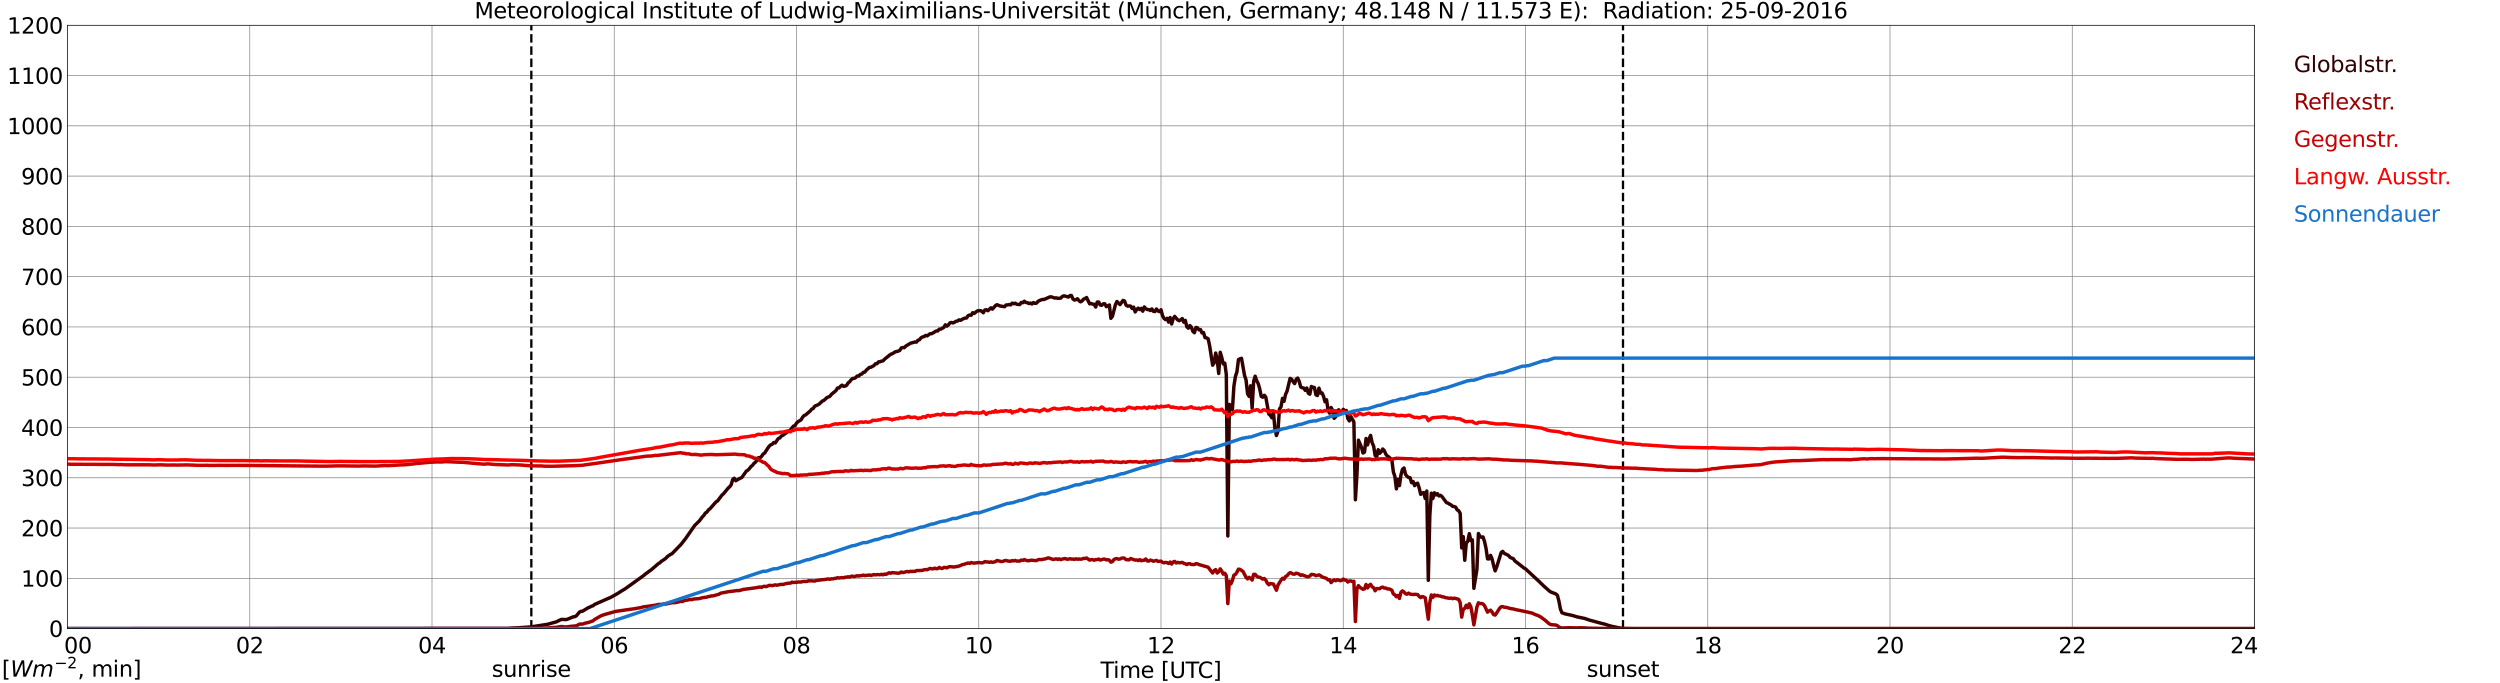<?xml version="1.0" encoding="utf-8" standalone="no"?>
<!DOCTYPE svg PUBLIC "-//W3C//DTD SVG 1.1//EN"
  "http://www.w3.org/Graphics/SVG/1.1/DTD/svg11.dtd">
<svg xmlns:xlink="http://www.w3.org/1999/xlink" width="1085.4pt" height="296.64pt" viewBox="0 0 1085.4 296.64" xmlns="http://www.w3.org/2000/svg" version="1.1">
 <defs>
  <style type="text/css">*{stroke-linejoin: round; stroke-linecap: butt}</style>
 </defs>
 <g id="figure_1">
  <g id="patch_1">
   <path d="M 0 296.64 
L 1085.4 296.64 
L 1085.4 0 
L 0 0 
z
" style="fill: #ffffff"/>
  </g>
  <g id="axes_1">
   <g id="patch_2">
    <path d="M 29.306 272.909 
L 978.814 272.909 
L 978.814 10.976 
L 29.306 10.976 
z
" style="fill: #ffffff"/>
   </g>
   <g id="patch_3">
    <path d="M 978.814 272.909 
L 978.814 272.909 
L 978.814 10.976 
L 978.814 10.976 
z
" clip-path="url(#p6edf2df478)" style="fill: #d3d3d3; opacity: 0.25; stroke: #d3d3d3; stroke-linejoin: miter"/>
   </g>
   <g id="matplotlib.axis_1">
    <g id="xtick_1">
     <g id="line2d_1">
      <path d="M 29.306 272.909 
L 29.306 10.976 
" clip-path="url(#p6edf2df478)" style="fill: none; stroke: #808080; stroke-width: 0.3; stroke-linecap: square"/>
     </g>
     <g id="line2d_2"/>
     <g id="text_1">
      <!--    00 -->
      <g transform="translate(18.733 283.627) scale(0.095 -0.095)">
       <defs>
        <path id="DejaVuSans-20" transform="scale(0.016)"/>
        <path id="DejaVuSans-30" d="M 2034 4250 
Q 1547 4250 1301 3770 
Q 1056 3291 1056 2328 
Q 1056 1369 1301 889 
Q 1547 409 2034 409 
Q 2525 409 2770 889 
Q 3016 1369 3016 2328 
Q 3016 3291 2770 3770 
Q 2525 4250 2034 4250 
z
M 2034 4750 
Q 2819 4750 3233 4129 
Q 3647 3509 3647 2328 
Q 3647 1150 3233 529 
Q 2819 -91 2034 -91 
Q 1250 -91 836 529 
Q 422 1150 422 2328 
Q 422 3509 836 4129 
Q 1250 4750 2034 4750 
z
" transform="scale(0.016)"/>
       </defs>
       <use xlink:href="#DejaVuSans-20"/>
       <use xlink:href="#DejaVuSans-20" transform="translate(31.787 0)"/>
       <use xlink:href="#DejaVuSans-20" transform="translate(63.574 0)"/>
       <use xlink:href="#DejaVuSans-30" transform="translate(95.361 0)"/>
       <use xlink:href="#DejaVuSans-30" transform="translate(158.984 0)"/>
      </g>
     </g>
    </g>
    <g id="xtick_2">
     <g id="line2d_3">
      <path d="M 108.431 272.909 
L 108.431 10.976 
" clip-path="url(#p6edf2df478)" style="fill: none; stroke: #808080; stroke-width: 0.3; stroke-linecap: square"/>
     </g>
     <g id="line2d_4"/>
     <g id="text_2">
      <!-- 02 -->
      <g transform="translate(102.387 283.627) scale(0.095 -0.095)">
       <defs>
        <path id="DejaVuSans-32" d="M 1228 531 
L 3431 531 
L 3431 0 
L 469 0 
L 469 531 
Q 828 903 1448 1529 
Q 2069 2156 2228 2338 
Q 2531 2678 2651 2914 
Q 2772 3150 2772 3378 
Q 2772 3750 2511 3984 
Q 2250 4219 1831 4219 
Q 1534 4219 1204 4116 
Q 875 4013 500 3803 
L 500 4441 
Q 881 4594 1212 4672 
Q 1544 4750 1819 4750 
Q 2544 4750 2975 4387 
Q 3406 4025 3406 3419 
Q 3406 3131 3298 2873 
Q 3191 2616 2906 2266 
Q 2828 2175 2409 1742 
Q 1991 1309 1228 531 
z
" transform="scale(0.016)"/>
       </defs>
       <use xlink:href="#DejaVuSans-30"/>
       <use xlink:href="#DejaVuSans-32" transform="translate(63.623 0)"/>
      </g>
     </g>
    </g>
    <g id="xtick_3">
     <g id="line2d_5">
      <path d="M 187.557 272.909 
L 187.557 10.976 
" clip-path="url(#p6edf2df478)" style="fill: none; stroke: #808080; stroke-width: 0.3; stroke-linecap: square"/>
     </g>
     <g id="line2d_6"/>
     <g id="text_3">
      <!-- 04 -->
      <g transform="translate(181.513 283.627) scale(0.095 -0.095)">
       <defs>
        <path id="DejaVuSans-34" d="M 2419 4116 
L 825 1625 
L 2419 1625 
L 2419 4116 
z
M 2253 4666 
L 3047 4666 
L 3047 1625 
L 3713 1625 
L 3713 1100 
L 3047 1100 
L 3047 0 
L 2419 0 
L 2419 1100 
L 313 1100 
L 313 1709 
L 2253 4666 
z
" transform="scale(0.016)"/>
       </defs>
       <use xlink:href="#DejaVuSans-30"/>
       <use xlink:href="#DejaVuSans-34" transform="translate(63.623 0)"/>
      </g>
     </g>
    </g>
    <g id="xtick_4">
     <g id="line2d_7">
      <path d="M 266.683 272.909 
L 266.683 10.976 
" clip-path="url(#p6edf2df478)" style="fill: none; stroke: #808080; stroke-width: 0.3; stroke-linecap: square"/>
     </g>
     <g id="line2d_8"/>
     <g id="text_4">
      <!-- 06 -->
      <g transform="translate(260.638 283.627) scale(0.095 -0.095)">
       <defs>
        <path id="DejaVuSans-36" d="M 2113 2584 
Q 1688 2584 1439 2293 
Q 1191 2003 1191 1497 
Q 1191 994 1439 701 
Q 1688 409 2113 409 
Q 2538 409 2786 701 
Q 3034 994 3034 1497 
Q 3034 2003 2786 2293 
Q 2538 2584 2113 2584 
z
M 3366 4563 
L 3366 3988 
Q 3128 4100 2886 4159 
Q 2644 4219 2406 4219 
Q 1781 4219 1451 3797 
Q 1122 3375 1075 2522 
Q 1259 2794 1537 2939 
Q 1816 3084 2150 3084 
Q 2853 3084 3261 2657 
Q 3669 2231 3669 1497 
Q 3669 778 3244 343 
Q 2819 -91 2113 -91 
Q 1303 -91 875 529 
Q 447 1150 447 2328 
Q 447 3434 972 4092 
Q 1497 4750 2381 4750 
Q 2619 4750 2861 4703 
Q 3103 4656 3366 4563 
z
" transform="scale(0.016)"/>
       </defs>
       <use xlink:href="#DejaVuSans-30"/>
       <use xlink:href="#DejaVuSans-36" transform="translate(63.623 0)"/>
      </g>
     </g>
    </g>
    <g id="xtick_5">
     <g id="line2d_9">
      <path d="M 345.808 272.909 
L 345.808 10.976 
" clip-path="url(#p6edf2df478)" style="fill: none; stroke: #808080; stroke-width: 0.3; stroke-linecap: square"/>
     </g>
     <g id="line2d_10"/>
     <g id="text_5">
      <!-- 08 -->
      <g transform="translate(339.764 283.627) scale(0.095 -0.095)">
       <defs>
        <path id="DejaVuSans-38" d="M 2034 2216 
Q 1584 2216 1326 1975 
Q 1069 1734 1069 1313 
Q 1069 891 1326 650 
Q 1584 409 2034 409 
Q 2484 409 2743 651 
Q 3003 894 3003 1313 
Q 3003 1734 2745 1975 
Q 2488 2216 2034 2216 
z
M 1403 2484 
Q 997 2584 770 2862 
Q 544 3141 544 3541 
Q 544 4100 942 4425 
Q 1341 4750 2034 4750 
Q 2731 4750 3128 4425 
Q 3525 4100 3525 3541 
Q 3525 3141 3298 2862 
Q 3072 2584 2669 2484 
Q 3125 2378 3379 2068 
Q 3634 1759 3634 1313 
Q 3634 634 3220 271 
Q 2806 -91 2034 -91 
Q 1263 -91 848 271 
Q 434 634 434 1313 
Q 434 1759 690 2068 
Q 947 2378 1403 2484 
z
M 1172 3481 
Q 1172 3119 1398 2916 
Q 1625 2713 2034 2713 
Q 2441 2713 2670 2916 
Q 2900 3119 2900 3481 
Q 2900 3844 2670 4047 
Q 2441 4250 2034 4250 
Q 1625 4250 1398 4047 
Q 1172 3844 1172 3481 
z
" transform="scale(0.016)"/>
       </defs>
       <use xlink:href="#DejaVuSans-30"/>
       <use xlink:href="#DejaVuSans-38" transform="translate(63.623 0)"/>
      </g>
     </g>
    </g>
    <g id="xtick_6">
     <g id="line2d_11">
      <path d="M 424.934 272.909 
L 424.934 10.976 
" clip-path="url(#p6edf2df478)" style="fill: none; stroke: #808080; stroke-width: 0.3; stroke-linecap: square"/>
     </g>
     <g id="line2d_12"/>
     <g id="text_6">
      <!-- 10 -->
      <g transform="translate(418.89 283.627) scale(0.095 -0.095)">
       <defs>
        <path id="DejaVuSans-31" d="M 794 531 
L 1825 531 
L 1825 4091 
L 703 3866 
L 703 4441 
L 1819 4666 
L 2450 4666 
L 2450 531 
L 3481 531 
L 3481 0 
L 794 0 
L 794 531 
z
" transform="scale(0.016)"/>
       </defs>
       <use xlink:href="#DejaVuSans-31"/>
       <use xlink:href="#DejaVuSans-30" transform="translate(63.623 0)"/>
      </g>
     </g>
    </g>
    <g id="xtick_7">
     <g id="line2d_13">
      <path d="M 504.06 272.909 
L 504.06 10.976 
" clip-path="url(#p6edf2df478)" style="fill: none; stroke: #808080; stroke-width: 0.3; stroke-linecap: square"/>
     </g>
     <g id="line2d_14"/>
     <g id="text_7">
      <!-- 12 -->
      <g transform="translate(498.015 283.627) scale(0.095 -0.095)">
       <use xlink:href="#DejaVuSans-31"/>
       <use xlink:href="#DejaVuSans-32" transform="translate(63.623 0)"/>
      </g>
     </g>
    </g>
    <g id="xtick_8">
     <g id="line2d_15">
      <path d="M 583.185 272.909 
L 583.185 10.976 
" clip-path="url(#p6edf2df478)" style="fill: none; stroke: #808080; stroke-width: 0.3; stroke-linecap: square"/>
     </g>
     <g id="line2d_16"/>
     <g id="text_8">
      <!-- 14 -->
      <g transform="translate(577.141 283.627) scale(0.095 -0.095)">
       <use xlink:href="#DejaVuSans-31"/>
       <use xlink:href="#DejaVuSans-34" transform="translate(63.623 0)"/>
      </g>
     </g>
    </g>
    <g id="xtick_9">
     <g id="line2d_17">
      <path d="M 662.311 272.909 
L 662.311 10.976 
" clip-path="url(#p6edf2df478)" style="fill: none; stroke: #808080; stroke-width: 0.3; stroke-linecap: square"/>
     </g>
     <g id="line2d_18"/>
     <g id="text_9">
      <!-- 16 -->
      <g transform="translate(656.267 283.627) scale(0.095 -0.095)">
       <use xlink:href="#DejaVuSans-31"/>
       <use xlink:href="#DejaVuSans-36" transform="translate(63.623 0)"/>
      </g>
     </g>
    </g>
    <g id="xtick_10">
     <g id="line2d_19">
      <path d="M 741.437 272.909 
L 741.437 10.976 
" clip-path="url(#p6edf2df478)" style="fill: none; stroke: #808080; stroke-width: 0.3; stroke-linecap: square"/>
     </g>
     <g id="line2d_20"/>
     <g id="text_10">
      <!-- 18 -->
      <g transform="translate(735.392 283.627) scale(0.095 -0.095)">
       <use xlink:href="#DejaVuSans-31"/>
       <use xlink:href="#DejaVuSans-38" transform="translate(63.623 0)"/>
      </g>
     </g>
    </g>
    <g id="xtick_11">
     <g id="line2d_21">
      <path d="M 820.562 272.909 
L 820.562 10.976 
" clip-path="url(#p6edf2df478)" style="fill: none; stroke: #808080; stroke-width: 0.3; stroke-linecap: square"/>
     </g>
     <g id="line2d_22"/>
     <g id="text_11">
      <!-- 20 -->
      <g transform="translate(814.518 283.627) scale(0.095 -0.095)">
       <use xlink:href="#DejaVuSans-32"/>
       <use xlink:href="#DejaVuSans-30" transform="translate(63.623 0)"/>
      </g>
     </g>
    </g>
    <g id="xtick_12">
     <g id="line2d_23">
      <path d="M 899.688 272.909 
L 899.688 10.976 
" clip-path="url(#p6edf2df478)" style="fill: none; stroke: #808080; stroke-width: 0.3; stroke-linecap: square"/>
     </g>
     <g id="line2d_24"/>
     <g id="text_12">
      <!-- 22 -->
      <g transform="translate(893.644 283.627) scale(0.095 -0.095)">
       <use xlink:href="#DejaVuSans-32"/>
       <use xlink:href="#DejaVuSans-32" transform="translate(63.623 0)"/>
      </g>
     </g>
    </g>
    <g id="xtick_13">
     <g id="line2d_25">
      <path d="M 978.814 272.909 
L 978.814 10.976 
" clip-path="url(#p6edf2df478)" style="fill: none; stroke: #808080; stroke-width: 0.3; stroke-linecap: square"/>
     </g>
     <g id="line2d_26"/>
     <g id="text_13">
      <!-- 24    -->
      <g transform="translate(968.241 283.627) scale(0.095 -0.095)">
       <use xlink:href="#DejaVuSans-32"/>
       <use xlink:href="#DejaVuSans-34" transform="translate(63.623 0)"/>
       <use xlink:href="#DejaVuSans-20" transform="translate(127.246 0)"/>
       <use xlink:href="#DejaVuSans-20" transform="translate(159.033 0)"/>
       <use xlink:href="#DejaVuSans-20" transform="translate(190.82 0)"/>
      </g>
     </g>
    </g>
    <g id="text_14">
     <!-- Time [UTC] -->
     <g transform="translate(477.806 294.322) scale(0.095 -0.095)">
      <defs>
       <path id="DejaVuSans-54" d="M -19 4666 
L 3928 4666 
L 3928 4134 
L 2272 4134 
L 2272 0 
L 1638 0 
L 1638 4134 
L -19 4134 
L -19 4666 
z
" transform="scale(0.016)"/>
       <path id="DejaVuSans-69" d="M 603 3500 
L 1178 3500 
L 1178 0 
L 603 0 
L 603 3500 
z
M 603 4863 
L 1178 4863 
L 1178 4134 
L 603 4134 
L 603 4863 
z
" transform="scale(0.016)"/>
       <path id="DejaVuSans-6d" d="M 3328 2828 
Q 3544 3216 3844 3400 
Q 4144 3584 4550 3584 
Q 5097 3584 5394 3201 
Q 5691 2819 5691 2113 
L 5691 0 
L 5113 0 
L 5113 2094 
Q 5113 2597 4934 2840 
Q 4756 3084 4391 3084 
Q 3944 3084 3684 2787 
Q 3425 2491 3425 1978 
L 3425 0 
L 2847 0 
L 2847 2094 
Q 2847 2600 2669 2842 
Q 2491 3084 2119 3084 
Q 1678 3084 1418 2786 
Q 1159 2488 1159 1978 
L 1159 0 
L 581 0 
L 581 3500 
L 1159 3500 
L 1159 2956 
Q 1356 3278 1631 3431 
Q 1906 3584 2284 3584 
Q 2666 3584 2933 3390 
Q 3200 3197 3328 2828 
z
" transform="scale(0.016)"/>
       <path id="DejaVuSans-65" d="M 3597 1894 
L 3597 1613 
L 953 1613 
Q 991 1019 1311 708 
Q 1631 397 2203 397 
Q 2534 397 2845 478 
Q 3156 559 3463 722 
L 3463 178 
Q 3153 47 2828 -22 
Q 2503 -91 2169 -91 
Q 1331 -91 842 396 
Q 353 884 353 1716 
Q 353 2575 817 3079 
Q 1281 3584 2069 3584 
Q 2775 3584 3186 3129 
Q 3597 2675 3597 1894 
z
M 3022 2063 
Q 3016 2534 2758 2815 
Q 2500 3097 2075 3097 
Q 1594 3097 1305 2825 
Q 1016 2553 972 2059 
L 3022 2063 
z
" transform="scale(0.016)"/>
       <path id="DejaVuSans-5b" d="M 550 4863 
L 1875 4863 
L 1875 4416 
L 1125 4416 
L 1125 -397 
L 1875 -397 
L 1875 -844 
L 550 -844 
L 550 4863 
z
" transform="scale(0.016)"/>
       <path id="DejaVuSans-55" d="M 556 4666 
L 1191 4666 
L 1191 1831 
Q 1191 1081 1462 751 
Q 1734 422 2344 422 
Q 2950 422 3222 751 
Q 3494 1081 3494 1831 
L 3494 4666 
L 4128 4666 
L 4128 1753 
Q 4128 841 3676 375 
Q 3225 -91 2344 -91 
Q 1459 -91 1007 375 
Q 556 841 556 1753 
L 556 4666 
z
" transform="scale(0.016)"/>
       <path id="DejaVuSans-43" d="M 4122 4306 
L 4122 3641 
Q 3803 3938 3442 4084 
Q 3081 4231 2675 4231 
Q 1875 4231 1450 3742 
Q 1025 3253 1025 2328 
Q 1025 1406 1450 917 
Q 1875 428 2675 428 
Q 3081 428 3442 575 
Q 3803 722 4122 1019 
L 4122 359 
Q 3791 134 3420 21 
Q 3050 -91 2638 -91 
Q 1578 -91 968 557 
Q 359 1206 359 2328 
Q 359 3453 968 4101 
Q 1578 4750 2638 4750 
Q 3056 4750 3426 4639 
Q 3797 4528 4122 4306 
z
" transform="scale(0.016)"/>
       <path id="DejaVuSans-5d" d="M 1947 4863 
L 1947 -844 
L 622 -844 
L 622 -397 
L 1369 -397 
L 1369 4416 
L 622 4416 
L 622 4863 
L 1947 4863 
z
" transform="scale(0.016)"/>
      </defs>
      <use xlink:href="#DejaVuSans-54"/>
      <use xlink:href="#DejaVuSans-69" transform="translate(57.959 0)"/>
      <use xlink:href="#DejaVuSans-6d" transform="translate(85.742 0)"/>
      <use xlink:href="#DejaVuSans-65" transform="translate(183.154 0)"/>
      <use xlink:href="#DejaVuSans-20" transform="translate(244.678 0)"/>
      <use xlink:href="#DejaVuSans-5b" transform="translate(276.465 0)"/>
      <use xlink:href="#DejaVuSans-55" transform="translate(315.479 0)"/>
      <use xlink:href="#DejaVuSans-54" transform="translate(388.672 0)"/>
      <use xlink:href="#DejaVuSans-43" transform="translate(443.881 0)"/>
      <use xlink:href="#DejaVuSans-5d" transform="translate(513.705 0)"/>
     </g>
    </g>
   </g>
   <g id="matplotlib.axis_2">
    <g id="ytick_1">
     <g id="line2d_27">
      <path d="M 29.306 272.909 
L 978.814 272.909 
" clip-path="url(#p6edf2df478)" style="fill: none; stroke: #808080; stroke-width: 0.3; stroke-linecap: square"/>
     </g>
     <g id="line2d_28"/>
     <g id="text_15">
      <!-- 0 -->
      <g transform="translate(21.261 276.518) scale(0.095 -0.095)">
       <use xlink:href="#DejaVuSans-30"/>
      </g>
     </g>
    </g>
    <g id="ytick_2">
     <g id="line2d_29">
      <path d="M 29.306 251.081 
L 978.814 251.081 
" clip-path="url(#p6edf2df478)" style="fill: none; stroke: #808080; stroke-width: 0.3; stroke-linecap: square"/>
     </g>
     <g id="line2d_30"/>
     <g id="text_16">
      <!-- 100 -->
      <g transform="translate(9.173 254.69) scale(0.095 -0.095)">
       <use xlink:href="#DejaVuSans-31"/>
       <use xlink:href="#DejaVuSans-30" transform="translate(63.623 0)"/>
       <use xlink:href="#DejaVuSans-30" transform="translate(127.246 0)"/>
      </g>
     </g>
    </g>
    <g id="ytick_3">
     <g id="line2d_31">
      <path d="M 29.306 229.253 
L 978.814 229.253 
" clip-path="url(#p6edf2df478)" style="fill: none; stroke: #808080; stroke-width: 0.3; stroke-linecap: square"/>
     </g>
     <g id="line2d_32"/>
     <g id="text_17">
      <!-- 200 -->
      <g transform="translate(9.173 232.863) scale(0.095 -0.095)">
       <use xlink:href="#DejaVuSans-32"/>
       <use xlink:href="#DejaVuSans-30" transform="translate(63.623 0)"/>
       <use xlink:href="#DejaVuSans-30" transform="translate(127.246 0)"/>
      </g>
     </g>
    </g>
    <g id="ytick_4">
     <g id="line2d_33">
      <path d="M 29.306 207.426 
L 978.814 207.426 
" clip-path="url(#p6edf2df478)" style="fill: none; stroke: #808080; stroke-width: 0.3; stroke-linecap: square"/>
     </g>
     <g id="line2d_34"/>
     <g id="text_18">
      <!-- 300 -->
      <g transform="translate(9.173 211.035) scale(0.095 -0.095)">
       <defs>
        <path id="DejaVuSans-33" d="M 2597 2516 
Q 3050 2419 3304 2112 
Q 3559 1806 3559 1356 
Q 3559 666 3084 287 
Q 2609 -91 1734 -91 
Q 1441 -91 1130 -33 
Q 819 25 488 141 
L 488 750 
Q 750 597 1062 519 
Q 1375 441 1716 441 
Q 2309 441 2620 675 
Q 2931 909 2931 1356 
Q 2931 1769 2642 2001 
Q 2353 2234 1838 2234 
L 1294 2234 
L 1294 2753 
L 1863 2753 
Q 2328 2753 2575 2939 
Q 2822 3125 2822 3475 
Q 2822 3834 2567 4026 
Q 2313 4219 1838 4219 
Q 1578 4219 1281 4162 
Q 984 4106 628 3988 
L 628 4550 
Q 988 4650 1302 4700 
Q 1616 4750 1894 4750 
Q 2613 4750 3031 4423 
Q 3450 4097 3450 3541 
Q 3450 3153 3228 2886 
Q 3006 2619 2597 2516 
z
" transform="scale(0.016)"/>
       </defs>
       <use xlink:href="#DejaVuSans-33"/>
       <use xlink:href="#DejaVuSans-30" transform="translate(63.623 0)"/>
       <use xlink:href="#DejaVuSans-30" transform="translate(127.246 0)"/>
      </g>
     </g>
    </g>
    <g id="ytick_5">
     <g id="line2d_35">
      <path d="M 29.306 185.598 
L 978.814 185.598 
" clip-path="url(#p6edf2df478)" style="fill: none; stroke: #808080; stroke-width: 0.3; stroke-linecap: square"/>
     </g>
     <g id="line2d_36"/>
     <g id="text_19">
      <!-- 400 -->
      <g transform="translate(9.173 189.207) scale(0.095 -0.095)">
       <use xlink:href="#DejaVuSans-34"/>
       <use xlink:href="#DejaVuSans-30" transform="translate(63.623 0)"/>
       <use xlink:href="#DejaVuSans-30" transform="translate(127.246 0)"/>
      </g>
     </g>
    </g>
    <g id="ytick_6">
     <g id="line2d_37">
      <path d="M 29.306 163.77 
L 978.814 163.77 
" clip-path="url(#p6edf2df478)" style="fill: none; stroke: #808080; stroke-width: 0.3; stroke-linecap: square"/>
     </g>
     <g id="line2d_38"/>
     <g id="text_20">
      <!-- 500 -->
      <g transform="translate(9.173 167.379) scale(0.095 -0.095)">
       <defs>
        <path id="DejaVuSans-35" d="M 691 4666 
L 3169 4666 
L 3169 4134 
L 1269 4134 
L 1269 2991 
Q 1406 3038 1543 3061 
Q 1681 3084 1819 3084 
Q 2600 3084 3056 2656 
Q 3513 2228 3513 1497 
Q 3513 744 3044 326 
Q 2575 -91 1722 -91 
Q 1428 -91 1123 -41 
Q 819 9 494 109 
L 494 744 
Q 775 591 1075 516 
Q 1375 441 1709 441 
Q 2250 441 2565 725 
Q 2881 1009 2881 1497 
Q 2881 1984 2565 2268 
Q 2250 2553 1709 2553 
Q 1456 2553 1204 2497 
Q 953 2441 691 2322 
L 691 4666 
z
" transform="scale(0.016)"/>
       </defs>
       <use xlink:href="#DejaVuSans-35"/>
       <use xlink:href="#DejaVuSans-30" transform="translate(63.623 0)"/>
       <use xlink:href="#DejaVuSans-30" transform="translate(127.246 0)"/>
      </g>
     </g>
    </g>
    <g id="ytick_7">
     <g id="line2d_39">
      <path d="M 29.306 141.942 
L 978.814 141.942 
" clip-path="url(#p6edf2df478)" style="fill: none; stroke: #808080; stroke-width: 0.3; stroke-linecap: square"/>
     </g>
     <g id="line2d_40"/>
     <g id="text_21">
      <!-- 600 -->
      <g transform="translate(9.173 145.551) scale(0.095 -0.095)">
       <use xlink:href="#DejaVuSans-36"/>
       <use xlink:href="#DejaVuSans-30" transform="translate(63.623 0)"/>
       <use xlink:href="#DejaVuSans-30" transform="translate(127.246 0)"/>
      </g>
     </g>
    </g>
    <g id="ytick_8">
     <g id="line2d_41">
      <path d="M 29.306 120.114 
L 978.814 120.114 
" clip-path="url(#p6edf2df478)" style="fill: none; stroke: #808080; stroke-width: 0.3; stroke-linecap: square"/>
     </g>
     <g id="line2d_42"/>
     <g id="text_22">
      <!-- 700 -->
      <g transform="translate(9.173 123.724) scale(0.095 -0.095)">
       <defs>
        <path id="DejaVuSans-37" d="M 525 4666 
L 3525 4666 
L 3525 4397 
L 1831 0 
L 1172 0 
L 2766 4134 
L 525 4134 
L 525 4666 
z
" transform="scale(0.016)"/>
       </defs>
       <use xlink:href="#DejaVuSans-37"/>
       <use xlink:href="#DejaVuSans-30" transform="translate(63.623 0)"/>
       <use xlink:href="#DejaVuSans-30" transform="translate(127.246 0)"/>
      </g>
     </g>
    </g>
    <g id="ytick_9">
     <g id="line2d_43">
      <path d="M 29.306 98.287 
L 978.814 98.287 
" clip-path="url(#p6edf2df478)" style="fill: none; stroke: #808080; stroke-width: 0.3; stroke-linecap: square"/>
     </g>
     <g id="line2d_44"/>
     <g id="text_23">
      <!-- 800 -->
      <g transform="translate(9.173 101.896) scale(0.095 -0.095)">
       <use xlink:href="#DejaVuSans-38"/>
       <use xlink:href="#DejaVuSans-30" transform="translate(63.623 0)"/>
       <use xlink:href="#DejaVuSans-30" transform="translate(127.246 0)"/>
      </g>
     </g>
    </g>
    <g id="ytick_10">
     <g id="line2d_45">
      <path d="M 29.306 76.459 
L 978.814 76.459 
" clip-path="url(#p6edf2df478)" style="fill: none; stroke: #808080; stroke-width: 0.3; stroke-linecap: square"/>
     </g>
     <g id="line2d_46"/>
     <g id="text_24">
      <!-- 900 -->
      <g transform="translate(9.173 80.068) scale(0.095 -0.095)">
       <defs>
        <path id="DejaVuSans-39" d="M 703 97 
L 703 672 
Q 941 559 1184 500 
Q 1428 441 1663 441 
Q 2288 441 2617 861 
Q 2947 1281 2994 2138 
Q 2813 1869 2534 1725 
Q 2256 1581 1919 1581 
Q 1219 1581 811 2004 
Q 403 2428 403 3163 
Q 403 3881 828 4315 
Q 1253 4750 1959 4750 
Q 2769 4750 3195 4129 
Q 3622 3509 3622 2328 
Q 3622 1225 3098 567 
Q 2575 -91 1691 -91 
Q 1453 -91 1209 -44 
Q 966 3 703 97 
z
M 1959 2075 
Q 2384 2075 2632 2365 
Q 2881 2656 2881 3163 
Q 2881 3666 2632 3958 
Q 2384 4250 1959 4250 
Q 1534 4250 1286 3958 
Q 1038 3666 1038 3163 
Q 1038 2656 1286 2365 
Q 1534 2075 1959 2075 
z
" transform="scale(0.016)"/>
       </defs>
       <use xlink:href="#DejaVuSans-39"/>
       <use xlink:href="#DejaVuSans-30" transform="translate(63.623 0)"/>
       <use xlink:href="#DejaVuSans-30" transform="translate(127.246 0)"/>
      </g>
     </g>
    </g>
    <g id="ytick_11">
     <g id="line2d_47">
      <path d="M 29.306 54.631 
L 978.814 54.631 
" clip-path="url(#p6edf2df478)" style="fill: none; stroke: #808080; stroke-width: 0.3; stroke-linecap: square"/>
     </g>
     <g id="line2d_48"/>
     <g id="text_25">
      <!-- 1000 -->
      <g transform="translate(3.128 58.24) scale(0.095 -0.095)">
       <use xlink:href="#DejaVuSans-31"/>
       <use xlink:href="#DejaVuSans-30" transform="translate(63.623 0)"/>
       <use xlink:href="#DejaVuSans-30" transform="translate(127.246 0)"/>
       <use xlink:href="#DejaVuSans-30" transform="translate(190.869 0)"/>
      </g>
     </g>
    </g>
    <g id="ytick_12">
     <g id="line2d_49">
      <path d="M 29.306 32.803 
L 978.814 32.803 
" clip-path="url(#p6edf2df478)" style="fill: none; stroke: #808080; stroke-width: 0.3; stroke-linecap: square"/>
     </g>
     <g id="line2d_50"/>
     <g id="text_26">
      <!-- 1100 -->
      <g transform="translate(3.128 36.413) scale(0.095 -0.095)">
       <use xlink:href="#DejaVuSans-31"/>
       <use xlink:href="#DejaVuSans-31" transform="translate(63.623 0)"/>
       <use xlink:href="#DejaVuSans-30" transform="translate(127.246 0)"/>
       <use xlink:href="#DejaVuSans-30" transform="translate(190.869 0)"/>
      </g>
     </g>
    </g>
    <g id="ytick_13">
     <g id="line2d_51">
      <path d="M 29.306 10.976 
L 978.814 10.976 
" clip-path="url(#p6edf2df478)" style="fill: none; stroke: #808080; stroke-width: 0.3; stroke-linecap: square"/>
     </g>
     <g id="line2d_52"/>
     <g id="text_27">
      <!-- 1200 -->
      <g transform="translate(3.128 14.585) scale(0.095 -0.095)">
       <use xlink:href="#DejaVuSans-31"/>
       <use xlink:href="#DejaVuSans-32" transform="translate(63.623 0)"/>
       <use xlink:href="#DejaVuSans-30" transform="translate(127.246 0)"/>
       <use xlink:href="#DejaVuSans-30" transform="translate(190.869 0)"/>
      </g>
     </g>
    </g>
   </g>
   <g id="line2d_53">
    <path d="M 230.681 272.909 
L 230.681 10.976 
" clip-path="url(#p6edf2df478)" style="fill: none; stroke-dasharray: 3.7,1.6; stroke-dashoffset: 0; stroke: #000000"/>
   </g>
   <g id="line2d_54">
    <path d="M 704.643 272.909 
L 704.643 10.976 
" clip-path="url(#p6edf2df478)" style="fill: none; stroke-dasharray: 3.7,1.6; stroke-dashoffset: 0; stroke: #000000"/>
   </g>
   <g id="line2d_55">
    <path d="M 29.306 272.909 
L 220.526 272.9 
L 221.845 272.745 
L 230.417 272.184 
L 237.67 271.06 
L 241.626 269.958 
L 243.604 268.949 
L 244.923 268.949 
L 245.583 269.008 
L 246.242 268.892 
L 248.22 268.078 
L 248.88 267.808 
L 249.539 267.729 
L 250.198 267.399 
L 251.517 265.813 
L 252.176 265.424 
L 252.836 265.387 
L 255.473 263.798 
L 256.133 263.567 
L 256.792 263.178 
L 257.451 263.023 
L 258.111 262.442 
L 262.067 260.698 
L 265.364 259.247 
L 268.002 257.756 
L 269.98 256.497 
L 271.298 255.722 
L 279.211 250.046 
L 280.53 248.962 
L 281.189 248.536 
L 281.849 247.975 
L 282.508 247.586 
L 285.805 244.74 
L 286.464 244.352 
L 287.124 243.714 
L 288.442 242.861 
L 289.102 242.339 
L 289.761 241.641 
L 291.08 240.711 
L 291.739 240.42 
L 295.696 236.334 
L 297.674 233.798 
L 301.63 228.103 
L 303.608 226.184 
L 304.927 224.423 
L 305.586 223.764 
L 306.246 222.738 
L 306.905 222.332 
L 307.564 221.382 
L 308.224 220.898 
L 310.861 217.916 
L 311.521 217.508 
L 313.499 214.893 
L 314.158 214.332 
L 315.477 212.725 
L 316.136 211.911 
L 316.796 211.331 
L 317.455 210.477 
L 318.114 208.172 
L 318.774 207.631 
L 319.433 208.716 
L 320.752 207.941 
L 322.071 207.301 
L 324.049 204.512 
L 324.708 204.125 
L 325.368 203.446 
L 326.027 202.575 
L 326.686 202.054 
L 327.346 201.181 
L 328.005 200.639 
L 328.665 199.845 
L 329.324 198.703 
L 329.983 198.721 
L 330.643 198.14 
L 331.302 197.153 
L 331.961 196.726 
L 333.28 194.674 
L 333.94 193.744 
L 334.599 193.144 
L 335.258 192.873 
L 335.918 192.155 
L 336.577 192.31 
L 337.896 190.393 
L 338.555 190.142 
L 339.215 189.328 
L 339.874 188.999 
L 343.171 186.637 
L 344.49 184.969 
L 345.149 184.797 
L 345.808 183.712 
L 346.468 183.072 
L 347.787 182.278 
L 348.446 181.173 
L 349.105 180.398 
L 349.765 180.147 
L 351.743 178.443 
L 352.402 177.648 
L 353.062 177.338 
L 353.721 176.352 
L 355.04 175.791 
L 355.699 175.382 
L 357.018 174.125 
L 357.677 173.852 
L 358.996 172.652 
L 360.315 172.051 
L 360.974 171.2 
L 362.952 169.572 
L 363.612 168.45 
L 364.271 168.43 
L 364.93 167.695 
L 365.59 167.23 
L 366.249 167.732 
L 366.909 167.616 
L 367.568 167.286 
L 368.227 166.241 
L 368.887 165.737 
L 369.546 164.866 
L 370.206 164.305 
L 370.865 164.285 
L 371.524 163.916 
L 372.184 163.24 
L 372.843 163.259 
L 373.502 162.541 
L 374.162 162.406 
L 374.821 161.651 
L 375.481 161.535 
L 376.14 160.684 
L 377.459 159.52 
L 378.118 159.444 
L 379.437 158.708 
L 380.096 157.933 
L 380.756 157.894 
L 381.415 157.119 
L 382.074 157.06 
L 382.734 156.789 
L 383.393 156.674 
L 384.053 155.938 
L 386.69 153.808 
L 387.349 153.614 
L 388.668 152.762 
L 389.987 152.433 
L 390.646 152.142 
L 391.306 151.058 
L 391.965 150.883 
L 392.624 150.94 
L 393.284 150.243 
L 395.262 149.023 
L 397.24 148.482 
L 397.899 148.519 
L 398.559 147.707 
L 399.218 147.513 
L 399.878 146.642 
L 400.537 146.293 
L 401.196 146.138 
L 401.856 145.633 
L 402.515 145.828 
L 403.834 144.878 
L 404.493 144.878 
L 406.471 143.697 
L 407.131 143.678 
L 407.79 142.903 
L 408.45 142.903 
L 409.768 142.147 
L 410.428 141.023 
L 411.087 141.586 
L 411.746 141.063 
L 412.406 140.192 
L 413.065 139.978 
L 413.725 140.211 
L 414.384 139.938 
L 415.043 139.476 
L 415.703 139.397 
L 416.362 138.873 
L 417.022 139.068 
L 418.34 138.332 
L 419 138.101 
L 419.659 138.042 
L 420.318 137.035 
L 420.978 136.782 
L 421.637 136.88 
L 422.297 135.756 
L 422.956 136.086 
L 424.275 135.001 
L 425.593 134.846 
L 426.253 135.136 
L 426.912 135.776 
L 427.572 134.595 
L 428.231 134.477 
L 428.89 134.903 
L 430.209 133.646 
L 430.869 134.206 
L 432.187 132.696 
L 432.847 132.29 
L 434.165 132.831 
L 436.144 133.161 
L 436.803 132.406 
L 437.462 132.386 
L 438.122 132.231 
L 438.781 132.366 
L 439.44 131.611 
L 440.1 131.882 
L 440.759 131.631 
L 441.419 132.096 
L 442.737 132.231 
L 443.397 131.301 
L 444.056 131.437 
L 444.716 130.78 
L 445.375 131.34 
L 446.034 131.38 
L 446.694 131.805 
L 447.353 131.572 
L 448.012 131.98 
L 448.672 131.36 
L 449.331 131.727 
L 449.991 131.611 
L 450.65 130.876 
L 451.309 130.47 
L 452.628 129.985 
L 453.287 130.022 
L 455.925 128.861 
L 456.584 128.92 
L 457.903 129.404 
L 458.563 129.306 
L 459.222 129.54 
L 460.541 129.422 
L 461.2 128.726 
L 461.859 128.435 
L 463.178 128.745 
L 463.838 128.977 
L 464.497 128.339 
L 465.156 128.3 
L 465.816 129.771 
L 466.475 130.256 
L 467.134 130.101 
L 467.794 129.712 
L 468.453 130.546 
L 469.113 131.031 
L 469.772 130.681 
L 470.431 129.887 
L 471.091 129.596 
L 471.75 129.171 
L 473.069 131.901 
L 473.728 131.766 
L 474.388 132.037 
L 475.047 132.135 
L 475.706 133.296 
L 476.366 131.146 
L 477.025 131.146 
L 477.685 132.425 
L 478.344 132.541 
L 479.003 131.921 
L 479.663 131.882 
L 480.322 133.141 
L 481.641 132.406 
L 482.3 138.197 
L 482.96 137.363 
L 484.278 132.27 
L 484.938 130.895 
L 486.256 132.251 
L 487.575 130.43 
L 488.235 130.701 
L 488.894 132.482 
L 489.553 132.91 
L 490.213 132.831 
L 490.872 132.91 
L 491.532 133.955 
L 492.191 133.336 
L 492.85 135.427 
L 493.51 134.361 
L 494.169 133.781 
L 494.828 134.401 
L 495.488 133.897 
L 496.147 135.097 
L 496.807 133.257 
L 497.466 134.032 
L 498.125 134.401 
L 498.785 134.401 
L 499.444 134.826 
L 500.103 134.13 
L 500.763 135.156 
L 501.422 135.272 
L 502.082 134.148 
L 502.741 135.001 
L 503.4 135.311 
L 504.06 134.497 
L 504.719 137.053 
L 505.379 138.273 
L 506.038 138.758 
L 506.697 138.216 
L 507.357 139.842 
L 508.016 137.867 
L 508.675 140.657 
L 509.335 138.391 
L 509.994 137.363 
L 511.313 138.893 
L 511.972 139.223 
L 512.632 138.856 
L 513.291 138.312 
L 513.95 139.882 
L 514.61 139.107 
L 515.269 141.877 
L 515.929 142.477 
L 516.588 141.353 
L 517.247 142.051 
L 517.907 143.872 
L 518.566 144.452 
L 519.226 142.167 
L 519.885 142.302 
L 520.544 143.213 
L 521.204 143.097 
L 521.863 144.548 
L 522.522 144.374 
L 523.182 146.602 
L 523.841 146.699 
L 524.501 147.048 
L 525.16 150.049 
L 526.479 158.553 
L 527.138 157.545 
L 527.797 153.284 
L 528.457 156.17 
L 529.116 162.135 
L 529.776 152.954 
L 530.435 155.183 
L 531.094 158.01 
L 531.754 157.68 
L 532.413 162.6 
L 533.073 232.693 
L 533.732 175.577 
L 534.391 176.41 
L 535.051 177.997 
L 535.71 167.675 
L 536.369 163.451 
L 537.029 161.419 
L 537.688 156.13 
L 538.348 155.783 
L 539.007 155.569 
L 540.326 162.986 
L 540.985 164.964 
L 541.644 170.967 
L 542.304 172.071 
L 542.963 167.5 
L 543.623 177.222 
L 544.282 165.601 
L 544.941 163.336 
L 545.601 165.274 
L 546.26 166.531 
L 546.919 168.836 
L 547.579 172.11 
L 548.238 172.457 
L 548.898 171.626 
L 549.557 172.42 
L 550.876 179.761 
L 551.535 180.302 
L 552.195 181.387 
L 552.854 178.831 
L 553.513 186.054 
L 554.173 189.095 
L 554.832 187.198 
L 555.491 177.552 
L 556.151 176.681 
L 556.81 172.962 
L 557.47 174.221 
L 558.129 171.257 
L 558.788 169.805 
L 560.107 164.285 
L 560.766 164.654 
L 561.426 165.719 
L 562.085 166.531 
L 562.745 164.671 
L 563.404 164.15 
L 564.063 165.601 
L 564.723 168.024 
L 565.382 168.352 
L 566.042 168.487 
L 566.701 169.495 
L 567.36 168.47 
L 568.02 170.716 
L 568.679 171.141 
L 569.338 167.791 
L 569.998 168.12 
L 570.657 168.236 
L 571.317 171.392 
L 571.976 171.722 
L 572.635 168.507 
L 573.295 170.657 
L 573.954 170.58 
L 574.613 172.032 
L 575.273 174.435 
L 575.932 173.562 
L 576.592 178.017 
L 577.251 179.372 
L 577.91 176.932 
L 578.57 178.172 
L 579.229 181.619 
L 579.889 180.999 
L 580.548 178.443 
L 581.207 177.921 
L 581.867 178.733 
L 582.526 179.102 
L 583.185 177.727 
L 583.845 178.386 
L 584.504 178.211 
L 585.164 181.677 
L 585.823 182.743 
L 586.482 180.807 
L 587.801 183.227 
L 588.46 216.986 
L 589.12 206.216 
L 589.779 191.109 
L 591.098 194.17 
L 591.757 196.688 
L 592.417 196.28 
L 593.076 190.393 
L 593.736 193.144 
L 594.395 190.607 
L 595.054 189.038 
L 595.714 192.194 
L 596.373 193.685 
L 597.032 197.754 
L 597.692 198.45 
L 598.351 195.254 
L 599.011 196.804 
L 599.67 196.108 
L 600.329 194.944 
L 600.989 195.643 
L 601.648 197.153 
L 602.307 198.005 
L 602.967 198.374 
L 604.286 199.67 
L 604.945 204.9 
L 605.604 206.895 
L 606.264 212.241 
L 606.923 208.096 
L 607.582 210.826 
L 608.242 206.197 
L 608.901 203.756 
L 609.561 203.176 
L 610.22 205.926 
L 610.879 206.797 
L 611.539 207.281 
L 612.198 207.417 
L 612.858 209.567 
L 613.517 209.065 
L 614.176 210.846 
L 614.836 209.955 
L 615.495 209.8 
L 616.154 211.852 
L 616.814 214.622 
L 617.473 214.061 
L 618.133 213.847 
L 618.792 216.443 
L 619.451 213.19 
L 620.111 251.945 
L 620.77 223.881 
L 621.429 214.12 
L 622.089 216.443 
L 622.748 213.945 
L 623.408 214.875 
L 624.067 214.332 
L 624.726 215.321 
L 625.386 215.048 
L 626.045 215.572 
L 628.023 218.243 
L 628.683 218.438 
L 629.342 218.903 
L 630.001 219.213 
L 630.661 219.832 
L 631.32 219.928 
L 631.98 220.162 
L 632.639 221.382 
L 633.298 221.712 
L 633.958 222.912 
L 634.617 237.884 
L 635.276 232.984 
L 635.936 243.249 
L 636.595 235.793 
L 637.255 234.998 
L 637.914 231.685 
L 638.573 234.688 
L 639.233 234.398 
L 639.892 255.431 
L 641.211 247.22 
L 641.87 231.628 
L 642.53 232.868 
L 643.189 233.254 
L 643.848 233.119 
L 644.508 235.055 
L 645.167 238.059 
L 645.827 242.629 
L 646.486 242.666 
L 647.145 241.119 
L 647.805 242.666 
L 648.464 245.535 
L 649.123 247.84 
L 649.783 246.211 
L 651.761 239.859 
L 652.42 239.394 
L 653.08 240.265 
L 654.399 240.846 
L 655.058 241.311 
L 655.717 242.049 
L 657.036 242.57 
L 657.695 243.54 
L 659.014 244.526 
L 661.652 246.619 
L 662.311 246.967 
L 668.246 252.487 
L 670.224 254.423 
L 672.861 256.748 
L 673.521 257.116 
L 674.839 257.601 
L 675.499 257.872 
L 676.158 258.433 
L 676.817 260.971 
L 677.477 264.437 
L 678.136 266.044 
L 679.455 266.509 
L 682.752 267.227 
L 684.73 267.827 
L 688.027 268.504 
L 690.005 269.202 
L 695.28 270.634 
L 696.599 270.944 
L 698.577 271.603 
L 699.896 271.953 
L 702.533 272.494 
L 704.511 272.863 
L 706.49 272.909 
L 978.154 272.909 
L 978.154 272.909 
" clip-path="url(#p6edf2df478)" style="fill: none; stroke: #330000; stroke-width: 1.5; stroke-linecap: square"/>
   </g>
   <g id="line2d_56">
    <path d="M 29.306 272.909 
L 232.395 272.815 
L 235.692 272.699 
L 237.67 272.621 
L 241.626 272.33 
L 243.604 272.02 
L 244.264 272.04 
L 244.923 272.195 
L 246.242 272.156 
L 247.561 271.964 
L 250.198 271.71 
L 251.517 271.014 
L 252.176 270.916 
L 252.836 270.975 
L 254.155 270.53 
L 255.473 270.259 
L 257.451 269.56 
L 258.111 268.98 
L 260.748 267.45 
L 262.067 266.928 
L 264.705 266.173 
L 267.342 265.435 
L 270.639 264.953 
L 275.914 264.215 
L 277.233 263.944 
L 277.892 263.887 
L 279.211 263.499 
L 281.189 263.248 
L 284.486 262.744 
L 285.805 262.434 
L 287.124 262.394 
L 288.442 262.202 
L 289.102 262.259 
L 291.739 261.678 
L 293.058 261.619 
L 293.717 261.563 
L 295.036 261.213 
L 295.696 261.059 
L 296.355 261.155 
L 297.014 260.788 
L 297.674 260.594 
L 298.333 260.574 
L 299.652 260.244 
L 300.311 260.362 
L 300.971 260.089 
L 302.289 259.993 
L 303.608 259.878 
L 304.927 259.509 
L 306.905 259.238 
L 307.564 258.987 
L 308.224 258.948 
L 308.883 258.697 
L 309.543 258.714 
L 312.18 257.979 
L 312.839 257.553 
L 314.158 257.282 
L 315.477 257.049 
L 316.136 256.894 
L 317.455 256.758 
L 320.093 256.392 
L 320.752 256.448 
L 322.73 255.907 
L 328.005 255.209 
L 329.983 254.842 
L 330.643 255.017 
L 331.302 254.648 
L 331.961 254.532 
L 332.621 254.707 
L 333.94 254.163 
L 334.599 254.143 
L 335.258 254.279 
L 336.577 253.912 
L 337.236 254.087 
L 339.215 253.679 
L 339.874 253.777 
L 341.193 253.388 
L 342.512 253.177 
L 343.171 253.196 
L 343.83 252.731 
L 344.49 252.923 
L 345.149 252.788 
L 345.808 252.847 
L 346.468 252.692 
L 347.787 252.692 
L 348.446 252.478 
L 350.424 252.421 
L 351.083 252.111 
L 351.743 252.207 
L 352.402 252.168 
L 353.721 252.286 
L 354.38 252.033 
L 356.359 251.782 
L 357.018 251.666 
L 357.677 251.666 
L 359.655 251.336 
L 360.315 251.529 
L 360.974 251.277 
L 361.634 251.336 
L 362.293 251.123 
L 362.952 251.103 
L 363.612 250.793 
L 364.271 250.968 
L 365.59 250.756 
L 366.249 250.891 
L 366.909 250.601 
L 367.568 250.601 
L 368.227 250.387 
L 368.887 250.601 
L 369.546 250.173 
L 370.206 250.173 
L 370.865 250.348 
L 372.184 249.942 
L 372.843 250.116 
L 373.502 249.922 
L 374.162 249.902 
L 374.821 249.671 
L 375.481 249.942 
L 376.14 249.747 
L 376.799 249.787 
L 377.459 249.612 
L 378.118 249.846 
L 379.437 249.457 
L 380.096 249.612 
L 380.756 249.457 
L 382.074 249.536 
L 382.734 249.341 
L 383.393 249.573 
L 384.053 249.226 
L 384.712 249.361 
L 386.031 248.663 
L 386.69 248.876 
L 387.349 248.606 
L 389.987 248.876 
L 390.646 248.741 
L 391.306 248.333 
L 391.965 248.606 
L 393.943 248.102 
L 394.603 248.315 
L 395.262 248.006 
L 395.921 248.141 
L 396.581 248.023 
L 397.24 248.102 
L 397.899 247.733 
L 399.878 247.676 
L 400.537 247.617 
L 401.196 247.366 
L 401.856 247.287 
L 402.515 247.346 
L 403.834 246.766 
L 404.493 246.94 
L 405.153 246.977 
L 405.812 246.667 
L 406.471 246.921 
L 407.131 246.862 
L 407.79 246.338 
L 408.45 246.746 
L 409.109 246.803 
L 409.768 246.377 
L 410.428 246.358 
L 411.087 246.552 
L 411.746 246.165 
L 412.406 246.01 
L 414.384 246.183 
L 415.043 245.991 
L 415.703 245.952 
L 417.022 245.546 
L 417.681 245.177 
L 418.34 245.061 
L 420.318 244.421 
L 420.978 244.616 
L 421.637 244.247 
L 422.297 244.421 
L 422.956 244.48 
L 424.934 244.227 
L 426.253 244.402 
L 426.912 244.247 
L 427.572 243.821 
L 428.231 243.976 
L 428.89 243.976 
L 429.55 244.151 
L 430.209 243.937 
L 430.869 244.17 
L 432.187 243.841 
L 432.847 243.337 
L 434.825 243.821 
L 435.484 243.686 
L 436.144 243.435 
L 436.803 243.317 
L 437.462 243.55 
L 438.781 243.686 
L 439.44 243.376 
L 440.1 243.531 
L 440.759 243.317 
L 441.419 243.59 
L 442.737 243.607 
L 443.397 243.142 
L 444.056 243.317 
L 444.716 242.931 
L 445.375 243.26 
L 446.034 243.415 
L 446.694 243.452 
L 447.353 243.26 
L 448.012 243.221 
L 449.331 243.376 
L 449.991 243.376 
L 450.65 243.046 
L 451.309 242.872 
L 451.969 242.97 
L 453.947 242.621 
L 454.606 242.35 
L 455.266 242.215 
L 456.584 242.677 
L 457.244 242.911 
L 458.563 242.621 
L 459.222 242.872 
L 459.881 242.64 
L 460.541 242.97 
L 461.2 242.717 
L 462.519 242.485 
L 463.178 242.795 
L 463.838 242.795 
L 464.497 242.562 
L 465.156 242.736 
L 465.816 242.717 
L 466.475 242.872 
L 467.134 242.601 
L 467.794 242.795 
L 468.453 242.697 
L 469.113 242.795 
L 469.772 242.697 
L 470.431 242.426 
L 471.091 242.466 
L 471.75 242.252 
L 473.069 243.182 
L 473.728 242.95 
L 474.388 242.97 
L 475.047 243.241 
L 475.706 242.931 
L 476.366 242.987 
L 477.025 242.717 
L 477.685 243.162 
L 479.003 242.756 
L 479.663 242.756 
L 480.322 243.086 
L 480.981 242.987 
L 481.641 243.201 
L 482.3 244.053 
L 482.96 243.841 
L 483.619 242.911 
L 484.278 242.621 
L 484.938 242.505 
L 485.597 242.795 
L 486.256 242.677 
L 486.916 242.35 
L 487.575 242.232 
L 488.235 242.367 
L 488.894 242.987 
L 490.213 243.046 
L 490.872 242.485 
L 492.85 243.182 
L 493.51 243.105 
L 494.169 243.376 
L 494.828 242.95 
L 495.488 243.452 
L 496.147 243.241 
L 496.807 243.241 
L 497.466 242.677 
L 498.125 243.55 
L 498.785 243.59 
L 499.444 243.182 
L 500.103 243.356 
L 500.763 243.666 
L 502.082 243.297 
L 502.741 243.743 
L 504.06 243.627 
L 504.719 244.17 
L 505.379 244.362 
L 506.038 244.17 
L 506.697 244.286 
L 507.357 244.635 
L 508.016 244.015 
L 508.675 244.886 
L 509.335 243.996 
L 509.994 243.743 
L 510.654 244.421 
L 511.313 244.151 
L 511.972 244.362 
L 513.291 244.17 
L 513.95 244.576 
L 514.61 244.751 
L 515.269 245.1 
L 515.929 244.751 
L 516.588 244.731 
L 517.247 245.081 
L 518.566 245.1 
L 519.226 244.712 
L 519.885 244.81 
L 520.544 245.118 
L 524.501 246.242 
L 525.819 247.986 
L 526.479 248.778 
L 527.138 247.733 
L 527.797 247.307 
L 528.457 248.778 
L 529.116 248.217 
L 529.776 246.977 
L 530.435 247.947 
L 531.094 249.263 
L 531.754 248.876 
L 532.413 250.001 
L 533.073 262.065 
L 533.732 252.286 
L 534.391 253.506 
L 535.051 252.052 
L 535.71 249.708 
L 536.369 249.418 
L 537.029 248.431 
L 537.688 247.095 
L 538.348 247.191 
L 539.666 248.102 
L 540.985 250.658 
L 541.644 251.336 
L 542.304 250.658 
L 542.963 251.083 
L 543.623 251.838 
L 544.282 249.361 
L 544.941 249.361 
L 545.601 250.136 
L 546.26 250.581 
L 546.919 250.601 
L 548.238 251.432 
L 548.898 251.162 
L 549.557 251.858 
L 550.216 253.214 
L 550.876 253.873 
L 551.535 253.351 
L 552.854 253.563 
L 554.173 256.256 
L 554.832 254.047 
L 556.151 251.897 
L 556.81 251.066 
L 557.47 251.452 
L 558.129 250.308 
L 558.788 249.961 
L 559.448 249.147 
L 560.107 248.606 
L 560.766 248.837 
L 561.426 249.282 
L 562.085 249.282 
L 562.745 248.857 
L 563.404 249.012 
L 564.063 249.282 
L 564.723 249.787 
L 565.382 249.573 
L 567.36 250.348 
L 568.02 250.426 
L 568.679 250.097 
L 569.338 249.381 
L 570.657 249.536 
L 571.317 249.961 
L 572.635 249.592 
L 573.295 249.922 
L 573.954 250.446 
L 575.932 251.142 
L 576.592 251.782 
L 577.251 251.703 
L 577.91 252.943 
L 578.57 252.207 
L 579.229 251.723 
L 579.889 252.148 
L 580.548 251.723 
L 581.207 251.838 
L 581.867 252.131 
L 582.526 251.976 
L 583.185 251.413 
L 583.845 251.838 
L 584.504 251.897 
L 585.164 252.692 
L 585.823 252.247 
L 586.482 252.207 
L 587.142 252.478 
L 587.801 252.402 
L 588.46 269.833 
L 589.12 255.693 
L 589.779 254.261 
L 590.439 255.054 
L 591.757 255.829 
L 592.417 255.674 
L 593.076 253.777 
L 593.736 255.248 
L 594.395 254.202 
L 595.054 253.698 
L 595.714 254.763 
L 596.373 255.172 
L 597.032 256.488 
L 597.692 255.519 
L 599.011 255.578 
L 599.67 255.073 
L 600.329 254.899 
L 600.989 255.327 
L 601.648 255.287 
L 602.307 255.693 
L 602.967 255.674 
L 603.626 255.888 
L 604.286 256.237 
L 604.945 257.883 
L 605.604 258.269 
L 606.264 259.083 
L 606.923 258.502 
L 607.582 259.819 
L 608.242 257.108 
L 608.901 256.547 
L 609.561 257.012 
L 610.22 257.767 
L 610.879 257.979 
L 611.539 257.514 
L 612.198 257.939 
L 613.517 258.134 
L 614.176 258.018 
L 615.495 258.153 
L 616.154 258.948 
L 616.814 259.452 
L 617.473 258.987 
L 618.133 259.199 
L 618.792 259.587 
L 620.111 268.825 
L 620.77 261.504 
L 621.429 258.308 
L 622.089 259.373 
L 622.748 258.308 
L 623.408 258.697 
L 624.067 258.483 
L 624.726 258.773 
L 625.386 258.773 
L 626.045 259.103 
L 626.705 259.122 
L 627.364 259.432 
L 629.342 259.762 
L 630.001 259.624 
L 630.661 259.917 
L 631.32 259.683 
L 631.98 259.819 
L 633.298 260.227 
L 633.958 261.659 
L 634.617 267.934 
L 635.276 264.564 
L 635.936 264.138 
L 636.595 262.763 
L 637.255 263.868 
L 637.914 262.124 
L 638.573 263.422 
L 639.233 266.985 
L 639.892 271.285 
L 641.211 263.558 
L 641.87 261.718 
L 642.53 262.065 
L 643.189 261.988 
L 643.848 262.22 
L 644.508 262.938 
L 645.827 265.765 
L 646.486 265.204 
L 647.145 264.913 
L 647.805 265.725 
L 648.464 266.83 
L 649.123 267.044 
L 649.783 266.133 
L 651.102 264.06 
L 651.761 263.422 
L 652.42 263.364 
L 653.08 263.634 
L 653.739 263.654 
L 655.058 263.983 
L 655.717 264.195 
L 657.036 264.389 
L 658.355 264.739 
L 660.333 265.125 
L 663.63 265.824 
L 664.289 266.018 
L 664.949 266.094 
L 666.927 266.985 
L 667.586 267.159 
L 668.905 267.858 
L 670.883 269.329 
L 672.202 270.49 
L 672.861 270.975 
L 673.521 271.208 
L 675.499 271.363 
L 676.158 271.654 
L 676.817 272.195 
L 677.477 272.525 
L 678.136 272.64 
L 681.433 272.525 
L 684.071 272.601 
L 684.73 272.64 
L 685.389 272.544 
L 686.708 272.564 
L 688.027 272.601 
L 689.346 272.719 
L 697.258 272.856 
L 713.083 272.909 
L 978.154 272.909 
L 978.154 272.909 
" clip-path="url(#p6edf2df478)" style="fill: none; stroke: #990000; stroke-width: 1.5; stroke-linecap: square"/>
   </g>
   <g id="line2d_57">
    <path d="M 29.306 201.467 
L 30.625 201.556 
L 49.087 201.639 
L 51.725 201.731 
L 52.384 201.691 
L 53.703 201.785 
L 64.912 201.803 
L 66.89 201.881 
L 69.528 201.801 
L 72.825 201.912 
L 75.462 201.877 
L 76.781 201.91 
L 81.397 201.842 
L 84.034 201.949 
L 86.013 202.025 
L 89.309 202.034 
L 89.969 201.986 
L 90.628 202.056 
L 91.947 202.069 
L 95.244 202.021 
L 98.541 202.06 
L 100.519 202.038 
L 102.497 202.045 
L 103.816 202.036 
L 140.082 202.383 
L 143.379 202.348 
L 146.016 202.261 
L 147.994 202.25 
L 153.269 202.32 
L 155.907 202.342 
L 157.885 202.279 
L 163.16 202.353 
L 167.116 202.117 
L 168.435 202.167 
L 170.413 202.065 
L 171.732 201.988 
L 174.37 201.822 
L 175.688 201.809 
L 178.326 201.541 
L 180.304 201.327 
L 180.963 201.15 
L 181.623 201.194 
L 186.238 200.729 
L 189.535 200.565 
L 190.854 200.574 
L 191.513 200.6 
L 193.492 200.419 
L 199.426 200.687 
L 200.745 200.689 
L 207.339 201.312 
L 208.657 201.403 
L 209.976 201.519 
L 211.954 201.381 
L 214.592 201.652 
L 217.889 201.772 
L 220.526 201.864 
L 222.504 201.737 
L 223.823 201.801 
L 225.801 201.864 
L 228.439 202.089 
L 231.076 202.27 
L 235.033 202.283 
L 236.351 202.403 
L 239.648 202.431 
L 247.561 202.22 
L 248.88 202.2 
L 252.836 202.004 
L 254.814 201.698 
L 258.111 201.255 
L 269.98 199.511 
L 271.298 199.336 
L 276.573 198.616 
L 277.892 198.441 
L 280.53 198.066 
L 283.167 197.939 
L 284.486 197.699 
L 285.145 197.754 
L 295.036 196.581 
L 295.696 196.544 
L 296.355 196.756 
L 297.014 196.758 
L 297.674 196.985 
L 298.992 197.031 
L 300.311 197.343 
L 302.289 197.302 
L 302.949 197.446 
L 303.608 197.461 
L 304.267 197.61 
L 305.586 197.435 
L 307.564 197.341 
L 308.883 197.313 
L 310.861 197.433 
L 319.433 197.151 
L 320.093 197.313 
L 323.39 197.455 
L 324.049 197.889 
L 325.368 198.009 
L 326.027 198.378 
L 326.686 198.441 
L 327.346 198.972 
L 328.005 198.911 
L 328.665 199.068 
L 329.324 199.386 
L 329.983 200.011 
L 330.643 200.242 
L 331.302 200.729 
L 331.961 200.796 
L 333.94 202.656 
L 334.599 203.7 
L 335.918 204.466 
L 336.577 204.651 
L 337.236 205.145 
L 339.215 205.487 
L 339.874 205.655 
L 340.533 205.522 
L 341.193 205.684 
L 341.852 205.64 
L 342.512 205.926 
L 343.171 206.504 
L 345.149 206.435 
L 345.808 206.269 
L 346.468 206.421 
L 347.787 206.234 
L 348.446 206.301 
L 349.105 206.177 
L 350.424 206.218 
L 351.083 205.959 
L 352.402 205.915 
L 356.359 205.599 
L 357.018 205.433 
L 357.677 205.502 
L 358.337 205.293 
L 359.655 205.286 
L 360.974 204.859 
L 361.634 204.776 
L 362.293 204.845 
L 362.952 204.71 
L 366.249 204.691 
L 366.909 204.394 
L 368.227 204.52 
L 368.887 204.503 
L 369.546 204.204 
L 370.206 204.4 
L 374.162 204.175 
L 374.821 204.339 
L 375.481 204.162 
L 378.118 204.298 
L 378.777 204.018 
L 380.756 203.977 
L 381.415 203.828 
L 382.074 203.863 
L 382.734 203.597 
L 384.053 203.481 
L 384.712 203.662 
L 385.371 203.342 
L 386.031 203.208 
L 387.349 203.647 
L 388.009 203.569 
L 388.668 203.697 
L 389.328 203.619 
L 389.987 203.708 
L 390.646 203.403 
L 391.306 203.352 
L 391.965 203.571 
L 393.284 203.084 
L 395.921 203.298 
L 397.899 203.156 
L 398.559 203.352 
L 399.218 203.248 
L 399.878 203.287 
L 401.196 203.06 
L 401.856 203.099 
L 402.515 202.776 
L 404.493 202.643 
L 405.812 202.573 
L 407.131 202.65 
L 407.79 202.399 
L 409.109 202.279 
L 409.768 202.244 
L 410.428 202.42 
L 412.406 202.165 
L 413.065 202.44 
L 413.725 202.405 
L 414.384 202.54 
L 415.043 202.42 
L 415.703 202.15 
L 417.022 202.071 
L 417.681 202.021 
L 418.34 201.853 
L 419.659 201.979 
L 420.978 202.073 
L 421.637 201.63 
L 422.297 201.918 
L 423.615 202.117 
L 424.275 202.198 
L 424.934 202.119 
L 425.593 202.274 
L 426.253 202.178 
L 426.912 201.894 
L 427.572 201.875 
L 428.231 202.03 
L 428.89 201.903 
L 430.209 201.888 
L 430.869 201.654 
L 435.484 201.39 
L 436.144 201.181 
L 436.803 201.109 
L 437.462 201.349 
L 438.122 201.44 
L 438.781 201.235 
L 439.44 201.626 
L 440.1 201.545 
L 440.759 201.115 
L 442.078 201.473 
L 442.737 201.026 
L 443.397 201.013 
L 446.034 201.333 
L 446.694 201.102 
L 447.353 200.991 
L 448.012 201.154 
L 448.672 201.148 
L 449.331 200.906 
L 449.991 201.058 
L 450.65 201.05 
L 451.309 201.216 
L 453.287 200.796 
L 454.606 201.056 
L 455.266 200.849 
L 455.925 200.951 
L 457.244 200.753 
L 460.541 200.541 
L 461.2 200.812 
L 461.859 200.587 
L 462.519 200.524 
L 463.178 200.596 
L 464.497 200.327 
L 465.156 200.277 
L 465.816 200.576 
L 467.134 200.593 
L 467.794 200.491 
L 468.453 200.727 
L 469.772 200.375 
L 470.431 200.524 
L 471.75 200.471 
L 473.069 200.443 
L 473.728 200.246 
L 474.388 200.661 
L 475.706 200.268 
L 477.685 200.238 
L 479.003 200.157 
L 479.663 200.51 
L 481.641 200.561 
L 482.3 200.303 
L 483.619 200.724 
L 484.278 200.532 
L 486.916 200.81 
L 487.575 200.506 
L 488.894 200.737 
L 489.553 200.482 
L 490.872 200.362 
L 491.532 200.521 
L 492.85 200.467 
L 493.51 200.456 
L 494.169 200.652 
L 494.828 200.707 
L 495.488 200.58 
L 496.147 200.613 
L 497.466 200.286 
L 498.125 200.746 
L 498.785 200.425 
L 500.103 200.46 
L 500.763 200.177 
L 501.422 200.482 
L 502.082 200.15 
L 505.379 200.026 
L 506.697 199.834 
L 509.335 199.657 
L 509.994 199.993 
L 512.632 200.024 
L 516.588 199.967 
L 517.247 199.561 
L 517.907 199.858 
L 518.566 199.755 
L 519.226 199.509 
L 521.204 199.74 
L 523.841 199.022 
L 525.16 199.24 
L 525.819 199.061 
L 529.116 199.709 
L 529.776 199.674 
L 530.435 199.493 
L 533.073 200.421 
L 533.732 200.29 
L 534.391 200.53 
L 535.051 200.318 
L 536.369 200.34 
L 537.029 200.142 
L 537.688 200.362 
L 539.007 200.179 
L 539.666 200.362 
L 541.644 200.281 
L 542.304 200.19 
L 542.963 200.301 
L 544.282 199.993 
L 544.941 200.022 
L 546.26 199.799 
L 546.919 199.705 
L 547.579 199.947 
L 548.898 199.683 
L 549.557 199.744 
L 550.216 199.598 
L 552.195 199.513 
L 552.854 199.321 
L 553.513 199.349 
L 554.173 199.524 
L 555.491 199.528 
L 558.129 199.506 
L 559.448 199.423 
L 560.107 199.685 
L 560.766 199.445 
L 562.085 199.611 
L 562.745 199.441 
L 564.063 199.703 
L 564.723 199.729 
L 565.382 199.941 
L 566.701 199.875 
L 568.02 199.797 
L 568.679 199.779 
L 569.338 199.917 
L 569.998 199.733 
L 571.317 199.792 
L 571.976 199.626 
L 572.635 199.648 
L 573.295 199.476 
L 573.954 199.548 
L 574.613 199.489 
L 575.273 199.153 
L 575.932 199.22 
L 577.91 198.904 
L 578.57 198.987 
L 579.229 198.891 
L 579.889 198.928 
L 581.207 199.234 
L 581.867 199.231 
L 583.845 198.926 
L 585.823 199.22 
L 587.801 199.282 
L 588.46 199.441 
L 589.12 199.334 
L 590.439 199.447 
L 591.098 199.212 
L 591.757 199.476 
L 592.417 199.312 
L 593.736 199.301 
L 594.395 199.255 
L 595.054 199.343 
L 595.714 199.572 
L 596.373 199.441 
L 597.032 199.544 
L 597.692 199.218 
L 598.351 199.402 
L 599.011 199.234 
L 600.989 199.196 
L 602.307 199.325 
L 603.626 199.489 
L 606.264 198.95 
L 611.539 199.175 
L 612.858 199.164 
L 614.176 199.36 
L 614.836 199.303 
L 616.154 199.513 
L 617.473 199.282 
L 618.792 199.327 
L 619.451 199.166 
L 620.111 199.369 
L 620.77 199.447 
L 621.429 199.33 
L 625.386 199.356 
L 626.705 199.107 
L 627.364 199.19 
L 628.023 199.092 
L 629.342 199.292 
L 630.661 199.179 
L 633.958 199.286 
L 635.276 199.111 
L 636.595 199.273 
L 638.573 199.162 
L 639.892 199.1 
L 641.87 199.325 
L 643.189 199.306 
L 646.486 199.188 
L 647.805 199.343 
L 649.783 199.389 
L 653.08 199.709 
L 653.739 199.657 
L 656.377 199.845 
L 664.289 200.1 
L 664.949 200.074 
L 665.608 200.183 
L 666.927 200.207 
L 674.839 200.873 
L 676.158 200.986 
L 677.477 200.956 
L 682.752 201.39 
L 685.389 201.573 
L 691.324 202.089 
L 693.961 202.462 
L 694.621 202.385 
L 697.918 202.811 
L 698.577 202.925 
L 699.236 202.87 
L 700.555 202.977 
L 701.215 202.949 
L 702.533 203.04 
L 703.852 203.088 
L 704.511 203.211 
L 705.83 203.171 
L 709.127 203.274 
L 709.786 203.246 
L 711.105 203.346 
L 715.721 203.623 
L 718.358 203.724 
L 720.337 203.907 
L 721.655 203.911 
L 722.974 204.047 
L 725.612 204.071 
L 726.93 204.101 
L 728.909 204.171 
L 730.227 204.16 
L 736.821 204.276 
L 738.14 204.136 
L 738.799 204.167 
L 741.437 203.861 
L 742.096 203.844 
L 743.415 203.481 
L 744.734 203.455 
L 746.712 203.152 
L 748.031 203.016 
L 750.009 202.794 
L 751.327 202.752 
L 753.306 202.532 
L 754.624 202.46 
L 756.602 202.344 
L 761.878 201.886 
L 763.196 201.816 
L 764.515 201.713 
L 767.153 201.091 
L 768.471 200.871 
L 769.79 200.657 
L 771.109 200.53 
L 773.746 200.358 
L 775.065 200.262 
L 778.362 199.987 
L 781 200.004 
L 791.55 199.539 
L 793.528 199.592 
L 794.847 199.535 
L 799.462 199.541 
L 800.781 199.533 
L 803.419 199.605 
L 804.737 199.445 
L 806.056 199.428 
L 807.375 199.295 
L 809.353 199.175 
L 810.672 199.271 
L 811.99 199.135 
L 813.969 199.155 
L 817.925 199.107 
L 819.903 199.14 
L 823.2 199.151 
L 844.3 199.273 
L 850.894 199.142 
L 854.191 199.05 
L 858.147 198.932 
L 859.466 198.969 
L 860.785 198.969 
L 869.357 198.487 
L 870.675 198.526 
L 873.313 198.64 
L 876.61 198.679 
L 879.247 198.644 
L 880.566 198.681 
L 882.544 198.675 
L 890.457 198.843 
L 892.435 198.83 
L 894.413 198.856 
L 899.688 198.945 
L 904.304 198.956 
L 906.282 198.935 
L 915.513 199.007 
L 919.469 198.987 
L 925.404 198.773 
L 927.382 198.902 
L 933.976 199.004 
L 934.635 198.956 
L 935.954 199.096 
L 940.57 199.251 
L 945.185 199.417 
L 949.801 199.389 
L 951.779 199.465 
L 957.054 199.33 
L 957.714 199.389 
L 958.373 199.325 
L 959.692 199.386 
L 966.945 198.821 
L 968.264 198.812 
L 969.582 198.921 
L 971.561 199.015 
L 978.154 199.264 
L 978.154 199.264 
" clip-path="url(#p6edf2df478)" style="fill: none; stroke: #cc0000; stroke-width: 1.5; stroke-linecap: square"/>
   </g>
   <g id="line2d_58">
    <path d="M 29.306 199.122 
L 30.625 199.175 
L 31.943 199.155 
L 33.262 199.207 
L 47.109 199.292 
L 50.406 199.367 
L 57 199.445 
L 64.912 199.576 
L 66.231 199.672 
L 68.869 199.565 
L 72.166 199.701 
L 75.462 199.707 
L 76.781 199.72 
L 78.759 199.644 
L 80.737 199.635 
L 85.353 199.845 
L 87.331 199.867 
L 91.288 199.901 
L 92.606 199.945 
L 95.903 199.969 
L 97.222 199.963 
L 105.135 199.963 
L 111.069 200.067 
L 111.728 199.991 
L 113.047 200.1 
L 115.685 200.041 
L 117.663 200.094 
L 129.532 200.126 
L 131.51 200.183 
L 143.379 200.393 
L 147.335 200.318 
L 157.885 200.419 
L 159.204 200.417 
L 170.413 200.362 
L 173.051 200.329 
L 177.666 200.096 
L 188.876 199.345 
L 192.173 199.249 
L 196.129 199.083 
L 202.723 199.129 
L 206.679 199.299 
L 209.976 199.487 
L 215.91 199.594 
L 217.229 199.67 
L 221.186 199.751 
L 227.779 199.91 
L 234.373 200.133 
L 236.351 200.157 
L 238.989 200.229 
L 240.308 200.196 
L 242.286 200.225 
L 252.176 199.838 
L 258.77 198.924 
L 260.748 198.518 
L 277.892 195.479 
L 283.167 194.685 
L 285.145 194.248 
L 286.464 194.139 
L 287.783 193.855 
L 289.102 193.617 
L 291.08 193.194 
L 291.739 193.163 
L 295.036 192.419 
L 295.696 192.401 
L 296.355 192.495 
L 297.014 192.343 
L 298.992 192.305 
L 299.652 192.458 
L 300.971 192.432 
L 302.949 192.371 
L 303.608 192.425 
L 304.267 192.284 
L 304.927 192.419 
L 306.905 192.12 
L 309.543 191.974 
L 310.202 191.832 
L 311.521 191.775 
L 314.818 191.151 
L 315.477 190.926 
L 316.796 190.913 
L 318.114 190.612 
L 319.433 190.413 
L 320.093 190.496 
L 320.752 190.358 
L 321.411 189.959 
L 324.049 189.618 
L 324.708 189.581 
L 326.686 189.184 
L 327.346 189.346 
L 328.665 188.706 
L 329.324 188.54 
L 330.643 188.699 
L 331.302 188.584 
L 331.961 188.208 
L 332.621 188.431 
L 333.94 187.957 
L 334.599 188.224 
L 337.896 187.796 
L 338.555 187.647 
L 339.874 187.606 
L 341.852 187.104 
L 342.512 187.198 
L 343.171 187.503 
L 343.83 186.927 
L 344.49 186.875 
L 345.808 186.36 
L 347.127 186.401 
L 347.787 186.305 
L 348.446 186.392 
L 349.105 186.015 
L 350.424 186.541 
L 351.083 185.971 
L 351.743 185.781 
L 352.402 185.809 
L 353.062 185.694 
L 353.721 185.93 
L 355.04 185.425 
L 355.699 185.441 
L 357.677 185.089 
L 358.337 184.821 
L 359.655 184.989 
L 360.315 184.823 
L 361.634 184.266 
L 362.952 183.987 
L 363.612 184.186 
L 364.271 183.95 
L 365.59 183.902 
L 368.887 183.605 
L 370.206 183.891 
L 371.524 183.369 
L 372.184 183.729 
L 372.843 183.352 
L 374.162 183.179 
L 374.821 183.382 
L 375.481 183.168 
L 376.14 183.177 
L 376.799 183.343 
L 378.118 183.072 
L 378.777 182.5 
L 380.756 182.498 
L 381.415 182.271 
L 382.074 182.286 
L 383.393 181.791 
L 385.371 181.745 
L 386.031 181.942 
L 386.69 181.979 
L 387.349 182.343 
L 388.009 181.955 
L 388.668 181.966 
L 389.328 181.673 
L 389.987 181.824 
L 390.646 181.322 
L 391.306 181.525 
L 391.965 181.509 
L 394.603 180.798 
L 395.262 181.215 
L 395.921 181.237 
L 397.24 181.071 
L 398.559 181.736 
L 399.218 181.42 
L 399.878 181.496 
L 400.537 181.007 
L 401.196 180.922 
L 401.856 181.173 
L 402.515 180.466 
L 403.175 180.385 
L 403.834 180.798 
L 404.493 180.446 
L 405.812 180.281 
L 406.471 180.027 
L 407.131 179.912 
L 408.45 180.195 
L 409.109 179.792 
L 409.768 179.562 
L 410.428 180.071 
L 411.746 180.051 
L 413.725 179.977 
L 414.384 180.132 
L 415.043 180.071 
L 416.362 179.287 
L 417.022 179.119 
L 417.681 179.283 
L 418.34 179.233 
L 419 179.034 
L 419.659 179.008 
L 420.318 179.126 
L 421.637 179.047 
L 422.297 179.335 
L 422.956 179.355 
L 423.615 179.224 
L 424.275 179.246 
L 424.934 179.421 
L 426.253 179.169 
L 426.912 178.691 
L 427.572 179.215 
L 428.231 179.912 
L 428.89 179.281 
L 429.55 179.023 
L 430.209 179.15 
L 430.869 178.722 
L 431.528 178.984 
L 432.187 178.231 
L 432.847 178.879 
L 434.825 178.399 
L 435.484 178.613 
L 436.144 178.344 
L 436.803 178.314 
L 438.122 178.604 
L 438.781 178.325 
L 439.44 179.314 
L 440.1 178.729 
L 440.759 178.763 
L 441.419 178.471 
L 442.078 178.484 
L 442.737 177.746 
L 443.397 177.906 
L 444.716 178.617 
L 445.375 178.626 
L 446.694 177.958 
L 448.672 178.08 
L 449.331 178.323 
L 449.991 178.222 
L 450.65 178.388 
L 451.309 178.709 
L 451.969 178.237 
L 452.628 178.041 
L 453.287 177.574 
L 454.606 178.355 
L 455.266 178.209 
L 457.244 177.279 
L 457.903 177.216 
L 458.563 177.526 
L 459.881 177.624 
L 462.519 177.109 
L 463.178 177.452 
L 463.838 176.943 
L 464.497 177.336 
L 465.156 177.327 
L 465.816 177.604 
L 466.475 177.727 
L 467.134 177.991 
L 467.794 177.733 
L 468.453 178.008 
L 469.113 177.637 
L 469.772 177.404 
L 470.431 177.766 
L 473.069 177.53 
L 473.728 177.046 
L 474.388 177.807 
L 475.047 177.198 
L 477.025 177.618 
L 477.685 177.054 
L 478.344 176.679 
L 479.003 177.089 
L 479.663 177.829 
L 480.322 177.69 
L 480.981 177.899 
L 481.641 177.552 
L 482.96 177.775 
L 483.619 178.2 
L 484.278 178.24 
L 484.938 177.823 
L 486.256 177.788 
L 486.916 178.148 
L 487.575 177.65 
L 488.235 178.135 
L 488.894 177.458 
L 489.553 177.028 
L 490.213 176.747 
L 491.532 177.183 
L 492.191 177.179 
L 492.85 177.478 
L 493.51 176.943 
L 495.488 177.146 
L 496.147 177.061 
L 496.807 176.751 
L 498.125 177.388 
L 498.785 176.679 
L 500.103 176.987 
L 500.763 176.74 
L 501.422 177.26 
L 502.082 176.404 
L 503.4 176.823 
L 504.06 176.288 
L 504.719 176.6 
L 506.697 176.341 
L 507.357 176.155 
L 508.016 176.622 
L 508.675 176.869 
L 509.335 176.668 
L 509.994 176.985 
L 510.654 176.958 
L 511.972 177.264 
L 512.632 176.937 
L 513.95 177.325 
L 515.929 177.076 
L 516.588 176.764 
L 517.247 176.592 
L 517.907 177.1 
L 519.226 177.236 
L 519.885 177.384 
L 520.544 177.166 
L 521.204 177.583 
L 521.863 177.148 
L 523.182 177.083 
L 523.841 176.692 
L 525.16 176.91 
L 525.819 176.653 
L 526.479 177.035 
L 527.138 177.917 
L 529.776 178.061 
L 530.435 177.648 
L 531.754 179.218 
L 532.413 179.039 
L 533.073 180.916 
L 533.732 179.973 
L 534.391 179.905 
L 535.051 179.615 
L 535.71 178.855 
L 537.029 178.392 
L 537.688 178.534 
L 538.348 178.449 
L 539.666 178.98 
L 540.326 178.696 
L 540.985 178.962 
L 542.304 178.982 
L 542.963 178.646 
L 543.623 178.464 
L 544.282 178.03 
L 544.941 178.154 
L 545.601 177.836 
L 546.26 177.971 
L 546.919 178.672 
L 547.579 178.641 
L 548.238 178.028 
L 548.898 177.914 
L 550.876 178.822 
L 551.535 178.353 
L 552.854 178.325 
L 553.513 178.665 
L 554.832 178.988 
L 555.491 178.844 
L 556.151 178.82 
L 556.81 178.386 
L 557.47 178.301 
L 558.129 178.51 
L 559.448 178.041 
L 560.107 178.497 
L 560.766 178.257 
L 561.426 178.281 
L 562.085 178.558 
L 562.745 178.445 
L 563.404 178.473 
L 564.063 178.34 
L 564.723 178.735 
L 565.382 178.947 
L 566.042 179.276 
L 566.701 178.842 
L 567.36 178.713 
L 568.679 178.901 
L 569.998 178.255 
L 570.657 178.244 
L 571.317 178.934 
L 571.976 178.515 
L 572.635 178.674 
L 573.295 178.364 
L 573.954 178.689 
L 574.613 178.512 
L 575.273 178.179 
L 575.932 178.362 
L 577.251 178.152 
L 577.91 178.547 
L 579.229 178.244 
L 581.207 178.742 
L 581.867 178.528 
L 582.526 178.567 
L 583.845 178.879 
L 584.504 178.969 
L 585.823 179.813 
L 586.482 179.381 
L 587.142 179.156 
L 587.801 179.372 
L 588.46 180.636 
L 589.12 180.335 
L 589.779 179.724 
L 590.439 179.556 
L 591.098 179.746 
L 591.757 180.088 
L 594.395 179.364 
L 595.714 179.99 
L 596.373 179.704 
L 597.032 179.925 
L 597.692 179.792 
L 598.351 179.916 
L 599.011 179.672 
L 599.67 179.615 
L 601.648 179.929 
L 602.307 179.881 
L 602.967 180.11 
L 604.945 179.885 
L 605.604 180.064 
L 606.264 180.512 
L 606.923 180.339 
L 607.582 180.514 
L 608.242 180.294 
L 609.561 180.47 
L 610.22 180.575 
L 611.539 180.232 
L 612.198 180.309 
L 612.858 180.745 
L 614.176 181.289 
L 614.836 181.173 
L 615.495 181.219 
L 616.154 181.461 
L 617.473 180.979 
L 618.792 180.927 
L 619.451 181.309 
L 620.111 182.636 
L 620.77 182.19 
L 621.429 181.608 
L 622.089 181.344 
L 623.408 181.237 
L 626.045 181.053 
L 626.705 180.94 
L 627.364 181.099 
L 628.023 181.06 
L 628.683 181.533 
L 631.32 181.416 
L 631.98 181.732 
L 633.958 181.854 
L 634.617 182.335 
L 635.276 182.494 
L 635.936 182.978 
L 636.595 183.101 
L 637.914 182.976 
L 638.573 183.029 
L 639.233 182.946 
L 639.892 183.528 
L 641.211 183.878 
L 641.87 183.384 
L 644.508 183.225 
L 647.145 183.725 
L 648.464 183.832 
L 649.123 184.024 
L 651.102 184.1 
L 651.761 184.026 
L 652.42 184.072 
L 653.08 183.963 
L 654.399 184.096 
L 655.058 184.231 
L 656.377 184.351 
L 657.695 184.519 
L 659.014 184.624 
L 661.652 184.884 
L 662.97 185.002 
L 667.586 185.613 
L 669.564 185.912 
L 670.224 186.209 
L 670.883 186.364 
L 671.542 186.698 
L 672.202 186.805 
L 672.861 187.025 
L 676.817 187.447 
L 679.455 188.243 
L 680.114 188.361 
L 680.774 188.173 
L 681.433 188.259 
L 683.411 188.931 
L 688.686 189.811 
L 689.346 189.996 
L 691.324 190.195 
L 692.643 190.574 
L 693.961 190.725 
L 698.577 191.478 
L 699.896 191.631 
L 701.874 191.976 
L 703.193 192.142 
L 704.511 192.305 
L 705.171 192.268 
L 706.49 192.535 
L 708.468 192.628 
L 710.446 192.895 
L 711.765 192.899 
L 713.083 193.183 
L 714.402 193.17 
L 728.909 194.156 
L 734.843 194.263 
L 739.459 194.399 
L 740.777 194.392 
L 742.096 194.449 
L 743.415 194.338 
L 746.052 194.525 
L 761.218 194.779 
L 764.515 194.914 
L 768.471 194.634 
L 773.746 194.682 
L 775.725 194.615 
L 779.681 194.615 
L 781 194.698 
L 794.187 194.938 
L 796.165 194.968 
L 797.484 194.933 
L 798.803 194.986 
L 803.419 195.054 
L 804.078 195.123 
L 804.737 194.99 
L 809.353 195.088 
L 810.672 195.165 
L 815.947 195.073 
L 826.497 195.313 
L 831.772 195.521 
L 833.091 195.591 
L 842.981 195.682 
L 844.959 195.628 
L 858.806 195.689 
L 860.125 195.822 
L 867.378 195.381 
L 869.357 195.407 
L 871.994 195.538 
L 873.972 195.647 
L 875.95 195.617 
L 881.885 195.728 
L 894.413 196.049 
L 899.029 196.106 
L 901.007 196.252 
L 910.238 196.127 
L 911.557 196.25 
L 912.876 196.3 
L 918.151 196.435 
L 920.129 196.298 
L 922.107 196.213 
L 924.085 196.23 
L 926.723 196.357 
L 931.338 196.595 
L 934.635 196.516 
L 935.954 196.616 
L 938.592 196.643 
L 939.91 196.752 
L 941.888 196.817 
L 944.526 196.896 
L 946.504 197.04 
L 960.351 197.062 
L 961.67 196.795 
L 962.989 196.776 
L 966.285 196.682 
L 967.604 196.599 
L 976.176 197.079 
L 978.154 197.114 
L 978.154 197.114 
" clip-path="url(#p6edf2df478)" style="fill: none; stroke: #ff0000; stroke-width: 1.5; stroke-linecap: square"/>
   </g>
   <g id="line2d_59">
    <path d="M 29.306 272.909 
L 256.133 272.909 
L 331.302 248.025 
L 332.621 248.025 
L 335.918 246.934 
L 337.236 246.934 
L 340.533 245.842 
L 341.193 245.842 
L 345.808 244.314 
L 346.468 244.314 
L 350.424 243.005 
L 351.083 243.005 
L 356.359 241.259 
L 357.018 241.259 
L 370.206 236.893 
L 370.865 236.893 
L 374.821 235.583 
L 376.14 235.583 
L 380.096 234.274 
L 380.756 234.274 
L 384.712 232.964 
L 386.031 232.964 
L 389.987 231.654 
L 390.646 231.654 
L 395.262 230.126 
L 395.921 230.126 
L 399.878 228.817 
L 400.537 228.817 
L 404.493 227.507 
L 405.153 227.507 
L 408.45 226.416 
L 409.109 226.416 
L 409.768 226.197 
L 410.428 226.197 
L 413.725 225.106 
L 415.043 225.106 
L 419 223.796 
L 419.659 223.796 
L 422.956 222.705 
L 424.934 222.705 
L 437.462 218.558 
L 438.122 218.558 
L 438.781 218.339 
L 439.44 218.339 
L 442.737 217.248 
L 443.397 217.248 
L 451.969 214.41 
L 453.947 214.41 
L 457.244 213.319 
L 457.903 213.319 
L 461.859 212.009 
L 462.519 212.009 
L 467.134 210.481 
L 468.453 210.481 
L 471.75 209.39 
L 473.069 209.39 
L 476.366 208.299 
L 477.685 208.299 
L 481.641 206.989 
L 482.96 206.989 
L 486.916 205.679 
L 487.575 205.679 
L 496.147 202.842 
L 496.807 202.842 
L 500.763 201.532 
L 501.422 201.532 
L 510.654 198.476 
L 511.972 198.476 
L 512.632 198.258 
L 513.291 198.258 
L 519.226 196.293 
L 521.204 196.293 
L 539.666 190.182 
L 540.326 190.182 
L 540.985 189.963 
L 541.644 189.963 
L 542.304 189.745 
L 542.963 189.745 
L 548.898 187.781 
L 550.216 187.781 
L 550.876 187.562 
L 551.535 187.562 
L 552.854 187.126 
L 553.513 187.126 
L 554.832 186.689 
L 555.491 186.689 
L 557.47 186.034 
L 558.129 186.034 
L 560.107 185.379 
L 560.766 185.379 
L 564.063 184.288 
L 564.723 184.288 
L 568.679 182.978 
L 569.338 182.978 
L 569.998 182.76 
L 571.317 182.76 
L 573.954 181.887 
L 574.613 181.887 
L 578.57 180.577 
L 579.229 180.577 
L 579.889 180.359 
L 580.548 180.359 
L 583.845 179.268 
L 584.504 179.268 
L 585.164 179.049 
L 585.823 179.049 
L 587.801 178.395 
L 588.46 178.395 
L 589.12 178.176 
L 589.779 178.176 
L 591.098 177.74 
L 591.757 177.74 
L 592.417 177.521 
L 593.736 177.521 
L 598.351 175.994 
L 599.011 175.994 
L 604.945 174.029 
L 605.604 174.029 
L 608.242 173.156 
L 609.561 173.156 
L 612.858 172.065 
L 613.517 172.065 
L 616.814 170.973 
L 618.133 170.973 
L 618.792 170.755 
L 619.451 170.755 
L 622.089 169.882 
L 622.748 169.882 
L 626.705 168.572 
L 627.364 168.572 
L 637.255 165.298 
L 637.914 165.298 
L 638.573 165.08 
L 639.892 165.08 
L 646.486 162.897 
L 647.145 162.897 
L 647.805 162.679 
L 648.464 162.679 
L 651.102 161.806 
L 652.42 161.806 
L 660.992 158.968 
L 662.311 158.968 
L 662.97 158.75 
L 663.63 158.75 
L 670.224 156.567 
L 671.542 156.567 
L 674.839 155.475 
L 978.154 155.475 
L 978.154 155.475 
" clip-path="url(#p6edf2df478)" style="fill: none; stroke: #1773cc; stroke-width: 1.5; stroke-linecap: square"/>
   </g>
   <g id="patch_4">
    <path d="M 29.306 272.909 
L 29.306 10.976 
" style="fill: none; stroke: #000000; stroke-width: 0.3; stroke-linejoin: miter; stroke-linecap: square"/>
   </g>
   <g id="patch_5">
    <path d="M 978.814 272.909 
L 978.814 10.976 
" style="fill: none; stroke: #000000; stroke-width: 0.3; stroke-linejoin: miter; stroke-linecap: square"/>
   </g>
   <g id="patch_6">
    <path d="M 29.306 272.909 
L 978.814 272.909 
" style="fill: none; stroke: #000000; stroke-width: 0.3; stroke-linejoin: miter; stroke-linecap: square"/>
   </g>
   <g id="patch_7">
    <path d="M 29.306 10.976 
L 978.814 10.976 
" style="fill: none; stroke: #000000; stroke-width: 0.3; stroke-linejoin: miter; stroke-linecap: square"/>
   </g>
   <g id="text_28">
    <!-- sunrise -->
    <g transform="translate(213.516 293.863) scale(0.095 -0.095)">
     <defs>
      <path id="DejaVuSans-73" d="M 2834 3397 
L 2834 2853 
Q 2591 2978 2328 3040 
Q 2066 3103 1784 3103 
Q 1356 3103 1142 2972 
Q 928 2841 928 2578 
Q 928 2378 1081 2264 
Q 1234 2150 1697 2047 
L 1894 2003 
Q 2506 1872 2764 1633 
Q 3022 1394 3022 966 
Q 3022 478 2636 193 
Q 2250 -91 1575 -91 
Q 1294 -91 989 -36 
Q 684 19 347 128 
L 347 722 
Q 666 556 975 473 
Q 1284 391 1588 391 
Q 1994 391 2212 530 
Q 2431 669 2431 922 
Q 2431 1156 2273 1281 
Q 2116 1406 1581 1522 
L 1381 1569 
Q 847 1681 609 1914 
Q 372 2147 372 2553 
Q 372 3047 722 3315 
Q 1072 3584 1716 3584 
Q 2034 3584 2315 3537 
Q 2597 3491 2834 3397 
z
" transform="scale(0.016)"/>
      <path id="DejaVuSans-75" d="M 544 1381 
L 544 3500 
L 1119 3500 
L 1119 1403 
Q 1119 906 1312 657 
Q 1506 409 1894 409 
Q 2359 409 2629 706 
Q 2900 1003 2900 1516 
L 2900 3500 
L 3475 3500 
L 3475 0 
L 2900 0 
L 2900 538 
Q 2691 219 2414 64 
Q 2138 -91 1772 -91 
Q 1169 -91 856 284 
Q 544 659 544 1381 
z
M 1991 3584 
L 1991 3584 
z
" transform="scale(0.016)"/>
      <path id="DejaVuSans-6e" d="M 3513 2113 
L 3513 0 
L 2938 0 
L 2938 2094 
Q 2938 2591 2744 2837 
Q 2550 3084 2163 3084 
Q 1697 3084 1428 2787 
Q 1159 2491 1159 1978 
L 1159 0 
L 581 0 
L 581 3500 
L 1159 3500 
L 1159 2956 
Q 1366 3272 1645 3428 
Q 1925 3584 2291 3584 
Q 2894 3584 3203 3211 
Q 3513 2838 3513 2113 
z
" transform="scale(0.016)"/>
      <path id="DejaVuSans-72" d="M 2631 2963 
Q 2534 3019 2420 3045 
Q 2306 3072 2169 3072 
Q 1681 3072 1420 2755 
Q 1159 2438 1159 1844 
L 1159 0 
L 581 0 
L 581 3500 
L 1159 3500 
L 1159 2956 
Q 1341 3275 1631 3429 
Q 1922 3584 2338 3584 
Q 2397 3584 2469 3576 
Q 2541 3569 2628 3553 
L 2631 2963 
z
" transform="scale(0.016)"/>
     </defs>
     <use xlink:href="#DejaVuSans-73"/>
     <use xlink:href="#DejaVuSans-75" transform="translate(52.1 0)"/>
     <use xlink:href="#DejaVuSans-6e" transform="translate(115.479 0)"/>
     <use xlink:href="#DejaVuSans-72" transform="translate(178.857 0)"/>
     <use xlink:href="#DejaVuSans-69" transform="translate(219.971 0)"/>
     <use xlink:href="#DejaVuSans-73" transform="translate(247.754 0)"/>
     <use xlink:href="#DejaVuSans-65" transform="translate(299.854 0)"/>
    </g>
   </g>
   <g id="text_29">
    <!-- sunset -->
    <g transform="translate(688.889 293.863) scale(0.095 -0.095)">
     <defs>
      <path id="DejaVuSans-74" d="M 1172 4494 
L 1172 3500 
L 2356 3500 
L 2356 3053 
L 1172 3053 
L 1172 1153 
Q 1172 725 1289 603 
Q 1406 481 1766 481 
L 2356 481 
L 2356 0 
L 1766 0 
Q 1100 0 847 248 
Q 594 497 594 1153 
L 594 3053 
L 172 3053 
L 172 3500 
L 594 3500 
L 594 4494 
L 1172 4494 
z
" transform="scale(0.016)"/>
     </defs>
     <use xlink:href="#DejaVuSans-73"/>
     <use xlink:href="#DejaVuSans-75" transform="translate(52.1 0)"/>
     <use xlink:href="#DejaVuSans-6e" transform="translate(115.479 0)"/>
     <use xlink:href="#DejaVuSans-73" transform="translate(178.857 0)"/>
     <use xlink:href="#DejaVuSans-65" transform="translate(230.957 0)"/>
     <use xlink:href="#DejaVuSans-74" transform="translate(292.48 0)"/>
    </g>
   </g>
   <g id="text_30">
    <!-- [$Wm^{-2}$, min] -->
    <g transform="translate(0.821 293.863) scale(0.095 -0.095)">
     <defs>
      <path id="DejaVuSans-Oblique-57" d="M 616 4666 
L 1228 4666 
L 1453 697 
L 3213 4666 
L 3916 4666 
L 4147 697 
L 5888 4666 
L 6528 4666 
L 4453 0 
L 3659 0 
L 3444 3891 
L 1697 0 
L 903 0 
L 616 4666 
z
" transform="scale(0.016)"/>
      <path id="DejaVuSans-Oblique-6d" d="M 5747 2113 
L 5338 0 
L 4763 0 
L 5166 2094 
Q 5191 2228 5203 2325 
Q 5216 2422 5216 2491 
Q 5216 2772 5059 2928 
Q 4903 3084 4622 3084 
Q 4203 3084 3875 2770 
Q 3547 2456 3450 1953 
L 3066 0 
L 2491 0 
L 2900 2094 
Q 2925 2209 2937 2307 
Q 2950 2406 2950 2484 
Q 2950 2769 2794 2926 
Q 2638 3084 2363 3084 
Q 1938 3084 1609 2770 
Q 1281 2456 1184 1953 
L 800 0 
L 225 0 
L 909 3500 
L 1484 3500 
L 1375 2956 
Q 1609 3263 1923 3423 
Q 2238 3584 2597 3584 
Q 2978 3584 3223 3384 
Q 3469 3184 3519 2828 
Q 3781 3197 4126 3390 
Q 4472 3584 4856 3584 
Q 5306 3584 5551 3325 
Q 5797 3066 5797 2591 
Q 5797 2488 5784 2364 
Q 5772 2241 5747 2113 
z
" transform="scale(0.016)"/>
      <path id="DejaVuSans-2212" d="M 678 2272 
L 4684 2272 
L 4684 1741 
L 678 1741 
L 678 2272 
z
" transform="scale(0.016)"/>
      <path id="DejaVuSans-2c" d="M 750 794 
L 1409 794 
L 1409 256 
L 897 -744 
L 494 -744 
L 750 256 
L 750 794 
z
" transform="scale(0.016)"/>
     </defs>
     <use xlink:href="#DejaVuSans-5b" transform="translate(0 0.766)"/>
     <use xlink:href="#DejaVuSans-Oblique-57" transform="translate(39.014 0.766)"/>
     <use xlink:href="#DejaVuSans-Oblique-6d" transform="translate(137.891 0.766)"/>
     <use xlink:href="#DejaVuSans-2212" transform="translate(239.953 39.047) scale(0.7)"/>
     <use xlink:href="#DejaVuSans-32" transform="translate(298.605 39.047) scale(0.7)"/>
     <use xlink:href="#DejaVuSans-2c" transform="translate(345.875 0.766)"/>
     <use xlink:href="#DejaVuSans-20" transform="translate(377.663 0.766)"/>
     <use xlink:href="#DejaVuSans-6d" transform="translate(409.45 0.766)"/>
     <use xlink:href="#DejaVuSans-69" transform="translate(506.862 0.766)"/>
     <use xlink:href="#DejaVuSans-6e" transform="translate(534.645 0.766)"/>
     <use xlink:href="#DejaVuSans-5d" transform="translate(598.024 0.766)"/>
    </g>
   </g>
   <g id="text_31">
    <!-- Globalstr. -->
    <g style="fill: #330000" transform="translate(995.905 31.291) scale(0.095 -0.095)">
     <defs>
      <path id="DejaVuSans-47" d="M 3809 666 
L 3809 1919 
L 2778 1919 
L 2778 2438 
L 4434 2438 
L 4434 434 
Q 4069 175 3628 42 
Q 3188 -91 2688 -91 
Q 1594 -91 976 548 
Q 359 1188 359 2328 
Q 359 3472 976 4111 
Q 1594 4750 2688 4750 
Q 3144 4750 3555 4637 
Q 3966 4525 4313 4306 
L 4313 3634 
Q 3963 3931 3569 4081 
Q 3175 4231 2741 4231 
Q 1884 4231 1454 3753 
Q 1025 3275 1025 2328 
Q 1025 1384 1454 906 
Q 1884 428 2741 428 
Q 3075 428 3337 486 
Q 3600 544 3809 666 
z
" transform="scale(0.016)"/>
      <path id="DejaVuSans-6c" d="M 603 4863 
L 1178 4863 
L 1178 0 
L 603 0 
L 603 4863 
z
" transform="scale(0.016)"/>
      <path id="DejaVuSans-6f" d="M 1959 3097 
Q 1497 3097 1228 2736 
Q 959 2375 959 1747 
Q 959 1119 1226 758 
Q 1494 397 1959 397 
Q 2419 397 2687 759 
Q 2956 1122 2956 1747 
Q 2956 2369 2687 2733 
Q 2419 3097 1959 3097 
z
M 1959 3584 
Q 2709 3584 3137 3096 
Q 3566 2609 3566 1747 
Q 3566 888 3137 398 
Q 2709 -91 1959 -91 
Q 1206 -91 779 398 
Q 353 888 353 1747 
Q 353 2609 779 3096 
Q 1206 3584 1959 3584 
z
" transform="scale(0.016)"/>
      <path id="DejaVuSans-62" d="M 3116 1747 
Q 3116 2381 2855 2742 
Q 2594 3103 2138 3103 
Q 1681 3103 1420 2742 
Q 1159 2381 1159 1747 
Q 1159 1113 1420 752 
Q 1681 391 2138 391 
Q 2594 391 2855 752 
Q 3116 1113 3116 1747 
z
M 1159 2969 
Q 1341 3281 1617 3432 
Q 1894 3584 2278 3584 
Q 2916 3584 3314 3078 
Q 3713 2572 3713 1747 
Q 3713 922 3314 415 
Q 2916 -91 2278 -91 
Q 1894 -91 1617 61 
Q 1341 213 1159 525 
L 1159 0 
L 581 0 
L 581 4863 
L 1159 4863 
L 1159 2969 
z
" transform="scale(0.016)"/>
      <path id="DejaVuSans-61" d="M 2194 1759 
Q 1497 1759 1228 1600 
Q 959 1441 959 1056 
Q 959 750 1161 570 
Q 1363 391 1709 391 
Q 2188 391 2477 730 
Q 2766 1069 2766 1631 
L 2766 1759 
L 2194 1759 
z
M 3341 1997 
L 3341 0 
L 2766 0 
L 2766 531 
Q 2569 213 2275 61 
Q 1981 -91 1556 -91 
Q 1019 -91 701 211 
Q 384 513 384 1019 
Q 384 1609 779 1909 
Q 1175 2209 1959 2209 
L 2766 2209 
L 2766 2266 
Q 2766 2663 2505 2880 
Q 2244 3097 1772 3097 
Q 1472 3097 1187 3025 
Q 903 2953 641 2809 
L 641 3341 
Q 956 3463 1253 3523 
Q 1550 3584 1831 3584 
Q 2591 3584 2966 3190 
Q 3341 2797 3341 1997 
z
" transform="scale(0.016)"/>
      <path id="DejaVuSans-2e" d="M 684 794 
L 1344 794 
L 1344 0 
L 684 0 
L 684 794 
z
" transform="scale(0.016)"/>
     </defs>
     <use xlink:href="#DejaVuSans-47"/>
     <use xlink:href="#DejaVuSans-6c" transform="translate(77.49 0)"/>
     <use xlink:href="#DejaVuSans-6f" transform="translate(105.273 0)"/>
     <use xlink:href="#DejaVuSans-62" transform="translate(166.455 0)"/>
     <use xlink:href="#DejaVuSans-61" transform="translate(229.932 0)"/>
     <use xlink:href="#DejaVuSans-6c" transform="translate(291.211 0)"/>
     <use xlink:href="#DejaVuSans-73" transform="translate(318.994 0)"/>
     <use xlink:href="#DejaVuSans-74" transform="translate(371.094 0)"/>
     <use xlink:href="#DejaVuSans-72" transform="translate(410.303 0)"/>
     <use xlink:href="#DejaVuSans-2e" transform="translate(442.291 0)"/>
    </g>
   </g>
   <g id="text_32">
    <!-- Reflexstr. -->
    <g style="fill: #990000" transform="translate(995.905 47.531) scale(0.095 -0.095)">
     <defs>
      <path id="DejaVuSans-52" d="M 2841 2188 
Q 3044 2119 3236 1894 
Q 3428 1669 3622 1275 
L 4263 0 
L 3584 0 
L 2988 1197 
Q 2756 1666 2539 1819 
Q 2322 1972 1947 1972 
L 1259 1972 
L 1259 0 
L 628 0 
L 628 4666 
L 2053 4666 
Q 2853 4666 3247 4331 
Q 3641 3997 3641 3322 
Q 3641 2881 3436 2590 
Q 3231 2300 2841 2188 
z
M 1259 4147 
L 1259 2491 
L 2053 2491 
Q 2509 2491 2742 2702 
Q 2975 2913 2975 3322 
Q 2975 3731 2742 3939 
Q 2509 4147 2053 4147 
L 1259 4147 
z
" transform="scale(0.016)"/>
      <path id="DejaVuSans-66" d="M 2375 4863 
L 2375 4384 
L 1825 4384 
Q 1516 4384 1395 4259 
Q 1275 4134 1275 3809 
L 1275 3500 
L 2222 3500 
L 2222 3053 
L 1275 3053 
L 1275 0 
L 697 0 
L 697 3053 
L 147 3053 
L 147 3500 
L 697 3500 
L 697 3744 
Q 697 4328 969 4595 
Q 1241 4863 1831 4863 
L 2375 4863 
z
" transform="scale(0.016)"/>
      <path id="DejaVuSans-78" d="M 3513 3500 
L 2247 1797 
L 3578 0 
L 2900 0 
L 1881 1375 
L 863 0 
L 184 0 
L 1544 1831 
L 300 3500 
L 978 3500 
L 1906 2253 
L 2834 3500 
L 3513 3500 
z
" transform="scale(0.016)"/>
     </defs>
     <use xlink:href="#DejaVuSans-52"/>
     <use xlink:href="#DejaVuSans-65" transform="translate(64.982 0)"/>
     <use xlink:href="#DejaVuSans-66" transform="translate(126.506 0)"/>
     <use xlink:href="#DejaVuSans-6c" transform="translate(161.711 0)"/>
     <use xlink:href="#DejaVuSans-65" transform="translate(189.494 0)"/>
     <use xlink:href="#DejaVuSans-78" transform="translate(249.268 0)"/>
     <use xlink:href="#DejaVuSans-73" transform="translate(308.447 0)"/>
     <use xlink:href="#DejaVuSans-74" transform="translate(360.547 0)"/>
     <use xlink:href="#DejaVuSans-72" transform="translate(399.756 0)"/>
     <use xlink:href="#DejaVuSans-2e" transform="translate(431.744 0)"/>
    </g>
   </g>
   <g id="text_33">
    <!-- Gegenstr. -->
    <g style="fill: #cc0000" transform="translate(995.905 63.771) scale(0.095 -0.095)">
     <defs>
      <path id="DejaVuSans-67" d="M 2906 1791 
Q 2906 2416 2648 2759 
Q 2391 3103 1925 3103 
Q 1463 3103 1205 2759 
Q 947 2416 947 1791 
Q 947 1169 1205 825 
Q 1463 481 1925 481 
Q 2391 481 2648 825 
Q 2906 1169 2906 1791 
z
M 3481 434 
Q 3481 -459 3084 -895 
Q 2688 -1331 1869 -1331 
Q 1566 -1331 1297 -1286 
Q 1028 -1241 775 -1147 
L 775 -588 
Q 1028 -725 1275 -790 
Q 1522 -856 1778 -856 
Q 2344 -856 2625 -561 
Q 2906 -266 2906 331 
L 2906 616 
Q 2728 306 2450 153 
Q 2172 0 1784 0 
Q 1141 0 747 490 
Q 353 981 353 1791 
Q 353 2603 747 3093 
Q 1141 3584 1784 3584 
Q 2172 3584 2450 3431 
Q 2728 3278 2906 2969 
L 2906 3500 
L 3481 3500 
L 3481 434 
z
" transform="scale(0.016)"/>
     </defs>
     <use xlink:href="#DejaVuSans-47"/>
     <use xlink:href="#DejaVuSans-65" transform="translate(77.49 0)"/>
     <use xlink:href="#DejaVuSans-67" transform="translate(139.014 0)"/>
     <use xlink:href="#DejaVuSans-65" transform="translate(202.49 0)"/>
     <use xlink:href="#DejaVuSans-6e" transform="translate(264.014 0)"/>
     <use xlink:href="#DejaVuSans-73" transform="translate(327.393 0)"/>
     <use xlink:href="#DejaVuSans-74" transform="translate(379.492 0)"/>
     <use xlink:href="#DejaVuSans-72" transform="translate(418.701 0)"/>
     <use xlink:href="#DejaVuSans-2e" transform="translate(450.689 0)"/>
    </g>
   </g>
   <g id="text_34">
    <!-- Langw. Ausstr. -->
    <g style="fill: #ff0000" transform="translate(995.905 80.01) scale(0.095 -0.095)">
     <defs>
      <path id="DejaVuSans-4c" d="M 628 4666 
L 1259 4666 
L 1259 531 
L 3531 531 
L 3531 0 
L 628 0 
L 628 4666 
z
" transform="scale(0.016)"/>
      <path id="DejaVuSans-77" d="M 269 3500 
L 844 3500 
L 1563 769 
L 2278 3500 
L 2956 3500 
L 3675 769 
L 4391 3500 
L 4966 3500 
L 4050 0 
L 3372 0 
L 2619 2869 
L 1863 0 
L 1184 0 
L 269 3500 
z
" transform="scale(0.016)"/>
      <path id="DejaVuSans-41" d="M 2188 4044 
L 1331 1722 
L 3047 1722 
L 2188 4044 
z
M 1831 4666 
L 2547 4666 
L 4325 0 
L 3669 0 
L 3244 1197 
L 1141 1197 
L 716 0 
L 50 0 
L 1831 4666 
z
" transform="scale(0.016)"/>
     </defs>
     <use xlink:href="#DejaVuSans-4c"/>
     <use xlink:href="#DejaVuSans-61" transform="translate(55.713 0)"/>
     <use xlink:href="#DejaVuSans-6e" transform="translate(116.992 0)"/>
     <use xlink:href="#DejaVuSans-67" transform="translate(180.371 0)"/>
     <use xlink:href="#DejaVuSans-77" transform="translate(243.848 0)"/>
     <use xlink:href="#DejaVuSans-2e" transform="translate(316.51 0)"/>
     <use xlink:href="#DejaVuSans-20" transform="translate(348.297 0)"/>
     <use xlink:href="#DejaVuSans-41" transform="translate(380.084 0)"/>
     <use xlink:href="#DejaVuSans-75" transform="translate(448.492 0)"/>
     <use xlink:href="#DejaVuSans-73" transform="translate(511.871 0)"/>
     <use xlink:href="#DejaVuSans-73" transform="translate(563.971 0)"/>
     <use xlink:href="#DejaVuSans-74" transform="translate(616.07 0)"/>
     <use xlink:href="#DejaVuSans-72" transform="translate(655.279 0)"/>
     <use xlink:href="#DejaVuSans-2e" transform="translate(687.268 0)"/>
    </g>
   </g>
   <g id="text_35">
    <!-- Sonnendauer -->
    <g style="fill: #1773cc" transform="translate(995.905 96.25) scale(0.095 -0.095)">
     <defs>
      <path id="DejaVuSans-53" d="M 3425 4513 
L 3425 3897 
Q 3066 4069 2747 4153 
Q 2428 4238 2131 4238 
Q 1616 4238 1336 4038 
Q 1056 3838 1056 3469 
Q 1056 3159 1242 3001 
Q 1428 2844 1947 2747 
L 2328 2669 
Q 3034 2534 3370 2195 
Q 3706 1856 3706 1288 
Q 3706 609 3251 259 
Q 2797 -91 1919 -91 
Q 1588 -91 1214 -16 
Q 841 59 441 206 
L 441 856 
Q 825 641 1194 531 
Q 1563 422 1919 422 
Q 2459 422 2753 634 
Q 3047 847 3047 1241 
Q 3047 1584 2836 1778 
Q 2625 1972 2144 2069 
L 1759 2144 
Q 1053 2284 737 2584 
Q 422 2884 422 3419 
Q 422 4038 858 4394 
Q 1294 4750 2059 4750 
Q 2388 4750 2728 4690 
Q 3069 4631 3425 4513 
z
" transform="scale(0.016)"/>
      <path id="DejaVuSans-64" d="M 2906 2969 
L 2906 4863 
L 3481 4863 
L 3481 0 
L 2906 0 
L 2906 525 
Q 2725 213 2448 61 
Q 2172 -91 1784 -91 
Q 1150 -91 751 415 
Q 353 922 353 1747 
Q 353 2572 751 3078 
Q 1150 3584 1784 3584 
Q 2172 3584 2448 3432 
Q 2725 3281 2906 2969 
z
M 947 1747 
Q 947 1113 1208 752 
Q 1469 391 1925 391 
Q 2381 391 2643 752 
Q 2906 1113 2906 1747 
Q 2906 2381 2643 2742 
Q 2381 3103 1925 3103 
Q 1469 3103 1208 2742 
Q 947 2381 947 1747 
z
" transform="scale(0.016)"/>
     </defs>
     <use xlink:href="#DejaVuSans-53"/>
     <use xlink:href="#DejaVuSans-6f" transform="translate(63.477 0)"/>
     <use xlink:href="#DejaVuSans-6e" transform="translate(124.658 0)"/>
     <use xlink:href="#DejaVuSans-6e" transform="translate(188.037 0)"/>
     <use xlink:href="#DejaVuSans-65" transform="translate(251.416 0)"/>
     <use xlink:href="#DejaVuSans-6e" transform="translate(312.939 0)"/>
     <use xlink:href="#DejaVuSans-64" transform="translate(376.318 0)"/>
     <use xlink:href="#DejaVuSans-61" transform="translate(439.795 0)"/>
     <use xlink:href="#DejaVuSans-75" transform="translate(501.074 0)"/>
     <use xlink:href="#DejaVuSans-65" transform="translate(564.453 0)"/>
     <use xlink:href="#DejaVuSans-72" transform="translate(625.977 0)"/>
    </g>
   </g>
   <g id="text_36">
    <!-- Meteorological Institute of Ludwig-Maximilians-Universität (München, Germany; 48.148 N / 11.573 E):  Radiation: 25-09-2016 -->
    <g transform="translate(206.01 7.976) scale(0.095 -0.095)">
     <defs>
      <path id="DejaVuSans-4d" d="M 628 4666 
L 1569 4666 
L 2759 1491 
L 3956 4666 
L 4897 4666 
L 4897 0 
L 4281 0 
L 4281 4097 
L 3078 897 
L 2444 897 
L 1241 4097 
L 1241 0 
L 628 0 
L 628 4666 
z
" transform="scale(0.016)"/>
      <path id="DejaVuSans-63" d="M 3122 3366 
L 3122 2828 
Q 2878 2963 2633 3030 
Q 2388 3097 2138 3097 
Q 1578 3097 1268 2742 
Q 959 2388 959 1747 
Q 959 1106 1268 751 
Q 1578 397 2138 397 
Q 2388 397 2633 464 
Q 2878 531 3122 666 
L 3122 134 
Q 2881 22 2623 -34 
Q 2366 -91 2075 -91 
Q 1284 -91 818 406 
Q 353 903 353 1747 
Q 353 2603 823 3093 
Q 1294 3584 2113 3584 
Q 2378 3584 2631 3529 
Q 2884 3475 3122 3366 
z
" transform="scale(0.016)"/>
      <path id="DejaVuSans-49" d="M 628 4666 
L 1259 4666 
L 1259 0 
L 628 0 
L 628 4666 
z
" transform="scale(0.016)"/>
      <path id="DejaVuSans-2d" d="M 313 2009 
L 1997 2009 
L 1997 1497 
L 313 1497 
L 313 2009 
z
" transform="scale(0.016)"/>
      <path id="DejaVuSans-76" d="M 191 3500 
L 800 3500 
L 1894 563 
L 2988 3500 
L 3597 3500 
L 2284 0 
L 1503 0 
L 191 3500 
z
" transform="scale(0.016)"/>
      <path id="DejaVuSans-e4" d="M 2194 1759 
Q 1497 1759 1228 1600 
Q 959 1441 959 1056 
Q 959 750 1161 570 
Q 1363 391 1709 391 
Q 2188 391 2477 730 
Q 2766 1069 2766 1631 
L 2766 1759 
L 2194 1759 
z
M 3341 1997 
L 3341 0 
L 2766 0 
L 2766 531 
Q 2569 213 2275 61 
Q 1981 -91 1556 -91 
Q 1019 -91 701 211 
Q 384 513 384 1019 
Q 384 1609 779 1909 
Q 1175 2209 1959 2209 
L 2766 2209 
L 2766 2266 
Q 2766 2663 2505 2880 
Q 2244 3097 1772 3097 
Q 1472 3097 1187 3025 
Q 903 2953 641 2809 
L 641 3341 
Q 956 3463 1253 3523 
Q 1550 3584 1831 3584 
Q 2591 3584 2966 3190 
Q 3341 2797 3341 1997 
z
M 2150 4850 
L 2784 4850 
L 2784 4219 
L 2150 4219 
L 2150 4850 
z
M 928 4850 
L 1562 4850 
L 1562 4219 
L 928 4219 
L 928 4850 
z
" transform="scale(0.016)"/>
      <path id="DejaVuSans-28" d="M 1984 4856 
Q 1566 4138 1362 3434 
Q 1159 2731 1159 2009 
Q 1159 1288 1364 580 
Q 1569 -128 1984 -844 
L 1484 -844 
Q 1016 -109 783 600 
Q 550 1309 550 2009 
Q 550 2706 781 3412 
Q 1013 4119 1484 4856 
L 1984 4856 
z
" transform="scale(0.016)"/>
      <path id="DejaVuSans-fc" d="M 544 1381 
L 544 3500 
L 1119 3500 
L 1119 1403 
Q 1119 906 1312 657 
Q 1506 409 1894 409 
Q 2359 409 2629 706 
Q 2900 1003 2900 1516 
L 2900 3500 
L 3475 3500 
L 3475 0 
L 2900 0 
L 2900 538 
Q 2691 219 2414 64 
Q 2138 -91 1772 -91 
Q 1169 -91 856 284 
Q 544 659 544 1381 
z
M 1991 3584 
L 1991 3584 
z
M 2278 4850 
L 2912 4850 
L 2912 4219 
L 2278 4219 
L 2278 4850 
z
M 1056 4850 
L 1690 4850 
L 1690 4219 
L 1056 4219 
L 1056 4850 
z
" transform="scale(0.016)"/>
      <path id="DejaVuSans-68" d="M 3513 2113 
L 3513 0 
L 2938 0 
L 2938 2094 
Q 2938 2591 2744 2837 
Q 2550 3084 2163 3084 
Q 1697 3084 1428 2787 
Q 1159 2491 1159 1978 
L 1159 0 
L 581 0 
L 581 4863 
L 1159 4863 
L 1159 2956 
Q 1366 3272 1645 3428 
Q 1925 3584 2291 3584 
Q 2894 3584 3203 3211 
Q 3513 2838 3513 2113 
z
" transform="scale(0.016)"/>
      <path id="DejaVuSans-79" d="M 2059 -325 
Q 1816 -950 1584 -1140 
Q 1353 -1331 966 -1331 
L 506 -1331 
L 506 -850 
L 844 -850 
Q 1081 -850 1212 -737 
Q 1344 -625 1503 -206 
L 1606 56 
L 191 3500 
L 800 3500 
L 1894 763 
L 2988 3500 
L 3597 3500 
L 2059 -325 
z
" transform="scale(0.016)"/>
      <path id="DejaVuSans-3b" d="M 750 3309 
L 1409 3309 
L 1409 2516 
L 750 2516 
L 750 3309 
z
M 750 794 
L 1409 794 
L 1409 256 
L 897 -744 
L 494 -744 
L 750 256 
L 750 794 
z
" transform="scale(0.016)"/>
      <path id="DejaVuSans-4e" d="M 628 4666 
L 1478 4666 
L 3547 763 
L 3547 4666 
L 4159 4666 
L 4159 0 
L 3309 0 
L 1241 3903 
L 1241 0 
L 628 0 
L 628 4666 
z
" transform="scale(0.016)"/>
      <path id="DejaVuSans-2f" d="M 1625 4666 
L 2156 4666 
L 531 -594 
L 0 -594 
L 1625 4666 
z
" transform="scale(0.016)"/>
      <path id="DejaVuSans-45" d="M 628 4666 
L 3578 4666 
L 3578 4134 
L 1259 4134 
L 1259 2753 
L 3481 2753 
L 3481 2222 
L 1259 2222 
L 1259 531 
L 3634 531 
L 3634 0 
L 628 0 
L 628 4666 
z
" transform="scale(0.016)"/>
      <path id="DejaVuSans-29" d="M 513 4856 
L 1013 4856 
Q 1481 4119 1714 3412 
Q 1947 2706 1947 2009 
Q 1947 1309 1714 600 
Q 1481 -109 1013 -844 
L 513 -844 
Q 928 -128 1133 580 
Q 1338 1288 1338 2009 
Q 1338 2731 1133 3434 
Q 928 4138 513 4856 
z
" transform="scale(0.016)"/>
      <path id="DejaVuSans-3a" d="M 750 794 
L 1409 794 
L 1409 0 
L 750 0 
L 750 794 
z
M 750 3309 
L 1409 3309 
L 1409 2516 
L 750 2516 
L 750 3309 
z
" transform="scale(0.016)"/>
     </defs>
     <use xlink:href="#DejaVuSans-4d"/>
     <use xlink:href="#DejaVuSans-65" transform="translate(86.279 0)"/>
     <use xlink:href="#DejaVuSans-74" transform="translate(147.803 0)"/>
     <use xlink:href="#DejaVuSans-65" transform="translate(187.012 0)"/>
     <use xlink:href="#DejaVuSans-6f" transform="translate(248.535 0)"/>
     <use xlink:href="#DejaVuSans-72" transform="translate(309.717 0)"/>
     <use xlink:href="#DejaVuSans-6f" transform="translate(348.58 0)"/>
     <use xlink:href="#DejaVuSans-6c" transform="translate(409.762 0)"/>
     <use xlink:href="#DejaVuSans-6f" transform="translate(437.545 0)"/>
     <use xlink:href="#DejaVuSans-67" transform="translate(498.727 0)"/>
     <use xlink:href="#DejaVuSans-69" transform="translate(562.203 0)"/>
     <use xlink:href="#DejaVuSans-63" transform="translate(589.986 0)"/>
     <use xlink:href="#DejaVuSans-61" transform="translate(644.967 0)"/>
     <use xlink:href="#DejaVuSans-6c" transform="translate(706.246 0)"/>
     <use xlink:href="#DejaVuSans-20" transform="translate(734.029 0)"/>
     <use xlink:href="#DejaVuSans-49" transform="translate(765.816 0)"/>
     <use xlink:href="#DejaVuSans-6e" transform="translate(795.309 0)"/>
     <use xlink:href="#DejaVuSans-73" transform="translate(858.688 0)"/>
     <use xlink:href="#DejaVuSans-74" transform="translate(910.787 0)"/>
     <use xlink:href="#DejaVuSans-69" transform="translate(949.996 0)"/>
     <use xlink:href="#DejaVuSans-74" transform="translate(977.779 0)"/>
     <use xlink:href="#DejaVuSans-75" transform="translate(1016.988 0)"/>
     <use xlink:href="#DejaVuSans-74" transform="translate(1080.367 0)"/>
     <use xlink:href="#DejaVuSans-65" transform="translate(1119.576 0)"/>
     <use xlink:href="#DejaVuSans-20" transform="translate(1181.1 0)"/>
     <use xlink:href="#DejaVuSans-6f" transform="translate(1212.887 0)"/>
     <use xlink:href="#DejaVuSans-66" transform="translate(1274.068 0)"/>
     <use xlink:href="#DejaVuSans-20" transform="translate(1309.273 0)"/>
     <use xlink:href="#DejaVuSans-4c" transform="translate(1341.061 0)"/>
     <use xlink:href="#DejaVuSans-75" transform="translate(1395.023 0)"/>
     <use xlink:href="#DejaVuSans-64" transform="translate(1458.402 0)"/>
     <use xlink:href="#DejaVuSans-77" transform="translate(1521.879 0)"/>
     <use xlink:href="#DejaVuSans-69" transform="translate(1603.666 0)"/>
     <use xlink:href="#DejaVuSans-67" transform="translate(1631.449 0)"/>
     <use xlink:href="#DejaVuSans-2d" transform="translate(1694.926 0)"/>
     <use xlink:href="#DejaVuSans-4d" transform="translate(1731.01 0)"/>
     <use xlink:href="#DejaVuSans-61" transform="translate(1817.289 0)"/>
     <use xlink:href="#DejaVuSans-78" transform="translate(1878.568 0)"/>
     <use xlink:href="#DejaVuSans-69" transform="translate(1937.748 0)"/>
     <use xlink:href="#DejaVuSans-6d" transform="translate(1965.531 0)"/>
     <use xlink:href="#DejaVuSans-69" transform="translate(2062.943 0)"/>
     <use xlink:href="#DejaVuSans-6c" transform="translate(2090.727 0)"/>
     <use xlink:href="#DejaVuSans-69" transform="translate(2118.51 0)"/>
     <use xlink:href="#DejaVuSans-61" transform="translate(2146.293 0)"/>
     <use xlink:href="#DejaVuSans-6e" transform="translate(2207.572 0)"/>
     <use xlink:href="#DejaVuSans-73" transform="translate(2270.951 0)"/>
     <use xlink:href="#DejaVuSans-2d" transform="translate(2323.051 0)"/>
     <use xlink:href="#DejaVuSans-55" transform="translate(2359.135 0)"/>
     <use xlink:href="#DejaVuSans-6e" transform="translate(2432.328 0)"/>
     <use xlink:href="#DejaVuSans-69" transform="translate(2495.707 0)"/>
     <use xlink:href="#DejaVuSans-76" transform="translate(2523.49 0)"/>
     <use xlink:href="#DejaVuSans-65" transform="translate(2582.67 0)"/>
     <use xlink:href="#DejaVuSans-72" transform="translate(2644.193 0)"/>
     <use xlink:href="#DejaVuSans-73" transform="translate(2685.307 0)"/>
     <use xlink:href="#DejaVuSans-69" transform="translate(2737.406 0)"/>
     <use xlink:href="#DejaVuSans-74" transform="translate(2765.189 0)"/>
     <use xlink:href="#DejaVuSans-e4" transform="translate(2804.398 0)"/>
     <use xlink:href="#DejaVuSans-74" transform="translate(2865.678 0)"/>
     <use xlink:href="#DejaVuSans-20" transform="translate(2904.887 0)"/>
     <use xlink:href="#DejaVuSans-28" transform="translate(2936.674 0)"/>
     <use xlink:href="#DejaVuSans-4d" transform="translate(2975.688 0)"/>
     <use xlink:href="#DejaVuSans-fc" transform="translate(3061.967 0)"/>
     <use xlink:href="#DejaVuSans-6e" transform="translate(3125.346 0)"/>
     <use xlink:href="#DejaVuSans-63" transform="translate(3188.725 0)"/>
     <use xlink:href="#DejaVuSans-68" transform="translate(3243.705 0)"/>
     <use xlink:href="#DejaVuSans-65" transform="translate(3307.084 0)"/>
     <use xlink:href="#DejaVuSans-6e" transform="translate(3368.607 0)"/>
     <use xlink:href="#DejaVuSans-2c" transform="translate(3431.986 0)"/>
     <use xlink:href="#DejaVuSans-20" transform="translate(3463.773 0)"/>
     <use xlink:href="#DejaVuSans-47" transform="translate(3495.561 0)"/>
     <use xlink:href="#DejaVuSans-65" transform="translate(3573.051 0)"/>
     <use xlink:href="#DejaVuSans-72" transform="translate(3634.574 0)"/>
     <use xlink:href="#DejaVuSans-6d" transform="translate(3673.938 0)"/>
     <use xlink:href="#DejaVuSans-61" transform="translate(3771.35 0)"/>
     <use xlink:href="#DejaVuSans-6e" transform="translate(3832.629 0)"/>
     <use xlink:href="#DejaVuSans-79" transform="translate(3896.008 0)"/>
     <use xlink:href="#DejaVuSans-3b" transform="translate(3955.188 0)"/>
     <use xlink:href="#DejaVuSans-20" transform="translate(3988.879 0)"/>
     <use xlink:href="#DejaVuSans-34" transform="translate(4020.666 0)"/>
     <use xlink:href="#DejaVuSans-38" transform="translate(4084.289 0)"/>
     <use xlink:href="#DejaVuSans-2e" transform="translate(4147.912 0)"/>
     <use xlink:href="#DejaVuSans-31" transform="translate(4179.699 0)"/>
     <use xlink:href="#DejaVuSans-34" transform="translate(4243.322 0)"/>
     <use xlink:href="#DejaVuSans-38" transform="translate(4306.945 0)"/>
     <use xlink:href="#DejaVuSans-20" transform="translate(4370.568 0)"/>
     <use xlink:href="#DejaVuSans-4e" transform="translate(4402.355 0)"/>
     <use xlink:href="#DejaVuSans-20" transform="translate(4477.16 0)"/>
     <use xlink:href="#DejaVuSans-2f" transform="translate(4508.947 0)"/>
     <use xlink:href="#DejaVuSans-20" transform="translate(4542.639 0)"/>
     <use xlink:href="#DejaVuSans-31" transform="translate(4574.426 0)"/>
     <use xlink:href="#DejaVuSans-31" transform="translate(4638.049 0)"/>
     <use xlink:href="#DejaVuSans-2e" transform="translate(4701.672 0)"/>
     <use xlink:href="#DejaVuSans-35" transform="translate(4733.459 0)"/>
     <use xlink:href="#DejaVuSans-37" transform="translate(4797.082 0)"/>
     <use xlink:href="#DejaVuSans-33" transform="translate(4860.705 0)"/>
     <use xlink:href="#DejaVuSans-20" transform="translate(4924.328 0)"/>
     <use xlink:href="#DejaVuSans-45" transform="translate(4956.115 0)"/>
     <use xlink:href="#DejaVuSans-29" transform="translate(5019.299 0)"/>
     <use xlink:href="#DejaVuSans-3a" transform="translate(5058.312 0)"/>
     <use xlink:href="#DejaVuSans-20" transform="translate(5092.004 0)"/>
     <use xlink:href="#DejaVuSans-20" transform="translate(5123.791 0)"/>
     <use xlink:href="#DejaVuSans-52" transform="translate(5155.578 0)"/>
     <use xlink:href="#DejaVuSans-61" transform="translate(5222.811 0)"/>
     <use xlink:href="#DejaVuSans-64" transform="translate(5284.09 0)"/>
     <use xlink:href="#DejaVuSans-69" transform="translate(5347.566 0)"/>
     <use xlink:href="#DejaVuSans-61" transform="translate(5375.35 0)"/>
     <use xlink:href="#DejaVuSans-74" transform="translate(5436.629 0)"/>
     <use xlink:href="#DejaVuSans-69" transform="translate(5475.838 0)"/>
     <use xlink:href="#DejaVuSans-6f" transform="translate(5503.621 0)"/>
     <use xlink:href="#DejaVuSans-6e" transform="translate(5564.803 0)"/>
     <use xlink:href="#DejaVuSans-3a" transform="translate(5628.182 0)"/>
     <use xlink:href="#DejaVuSans-20" transform="translate(5661.873 0)"/>
     <use xlink:href="#DejaVuSans-32" transform="translate(5693.66 0)"/>
     <use xlink:href="#DejaVuSans-35" transform="translate(5757.283 0)"/>
     <use xlink:href="#DejaVuSans-2d" transform="translate(5820.906 0)"/>
     <use xlink:href="#DejaVuSans-30" transform="translate(5856.99 0)"/>
     <use xlink:href="#DejaVuSans-39" transform="translate(5920.613 0)"/>
     <use xlink:href="#DejaVuSans-2d" transform="translate(5984.236 0)"/>
     <use xlink:href="#DejaVuSans-32" transform="translate(6020.32 0)"/>
     <use xlink:href="#DejaVuSans-30" transform="translate(6083.943 0)"/>
     <use xlink:href="#DejaVuSans-31" transform="translate(6147.566 0)"/>
     <use xlink:href="#DejaVuSans-36" transform="translate(6211.189 0)"/>
    </g>
   </g>
  </g>
 </g>
 <defs>
  <clipPath id="p6edf2df478">
   <rect x="29.306" y="10.976" width="949.508" height="261.933"/>
  </clipPath>
 </defs>
</svg>
